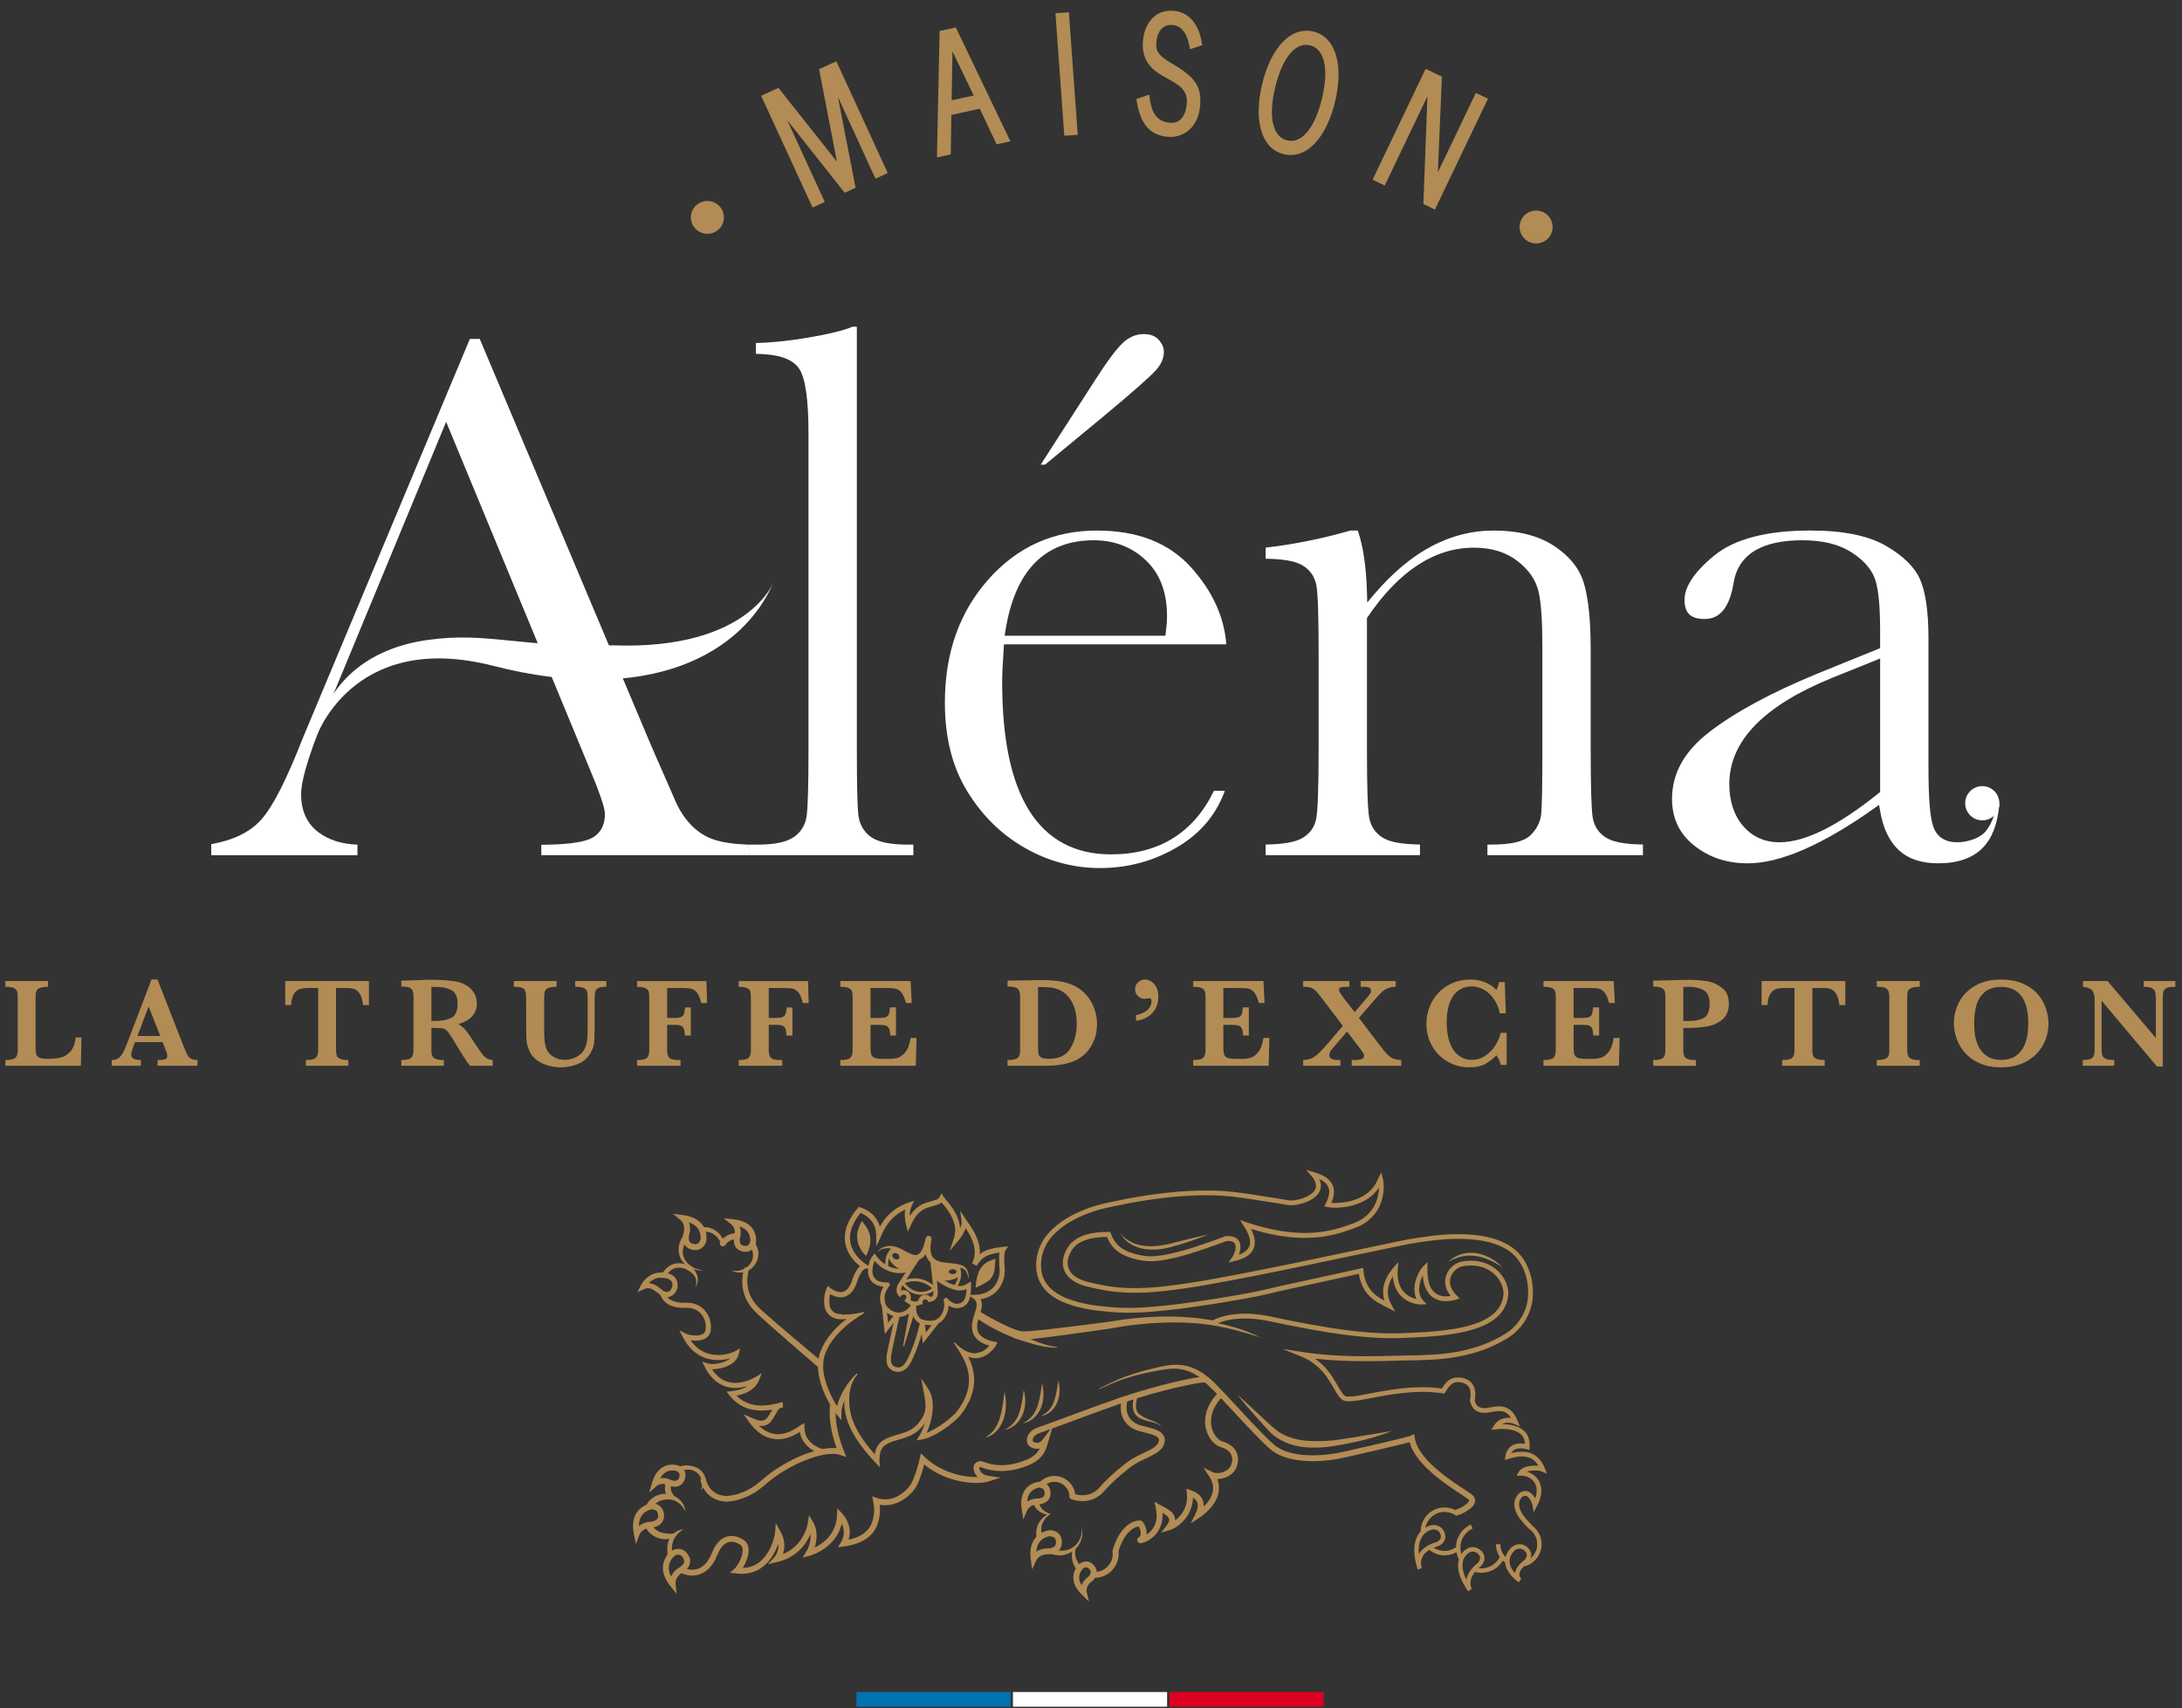 <?xml version="1.0" encoding="utf-8"?>
<!-- Generator: Adobe Illustrator 16.0.0, SVG Export Plug-In . SVG Version: 6.00 Build 0)  -->
<!DOCTYPE svg PUBLIC "-//W3C//DTD SVG 1.1//EN" "http://www.w3.org/Graphics/SVG/1.1/DTD/svg11.dtd">
<svg version="1.1" id="Calque_1" xmlns="http://www.w3.org/2000/svg" xmlns:xlink="http://www.w3.org/1999/xlink" x="0px" y="0px"
	 width="202px" height="158.146px" viewBox="0 0 202 158.146" enable-background="new 0 0 202 158.146" xml:space="preserve">
<rect x="0" y="0" width="202" height="158.146" fill="#333333" stroke="none"/>
<g>
	<path fill="#FFFFFF" d="M69.23,78.193l0.241,0.976h15.083v-0.976h-0.525c-1.571-0.004-2.692-0.208-3.411-0.713
		c-0.682-0.487-1.08-1.227-1.167-2.119c-0.087-0.854-0.127-2.832-0.128-5.988V30.245H78.93c-0.812,0.35-2.148,0.673-4.081,1.005
		c-1.844,0.314-3.461,0.479-4.873,0.501v1.003c0.928,0.021,1.733,0.108,2.373,0.299c0.717,0.216,1.27,0.551,1.608,1.042
		c0.33,0.487,0.535,1.213,0.68,2.215c0.141,1.002,0.209,2.278,0.209,3.84v29.224c-0.001,3.428-0.056,5.479-0.185,6.262
		c-0.129,0.807-0.565,1.47-1.252,1.909C72.69,78,71.614,78.19,70.14,78.193H69.23z"/>
	<path fill="#FFFFFF" d="M113.391,73.215h-1.011c-1.881,3.887-5.121,5.895-9.532,5.88c-3.324,0.011-5.905-1.369-7.579-4.066
		c-1.679-2.693-2.49-6.646-2.493-11.868c0-0.709,0.048-1.77,0.146-3.19l0.021-0.317h20.583c-0.194-2.529-1.256-4.889-3.241-7.104
		c-2.05-2.28-4.931-3.429-8.739-3.432c-4.035,0.004-7.35,1.497-10.043,4.521c-2.686,3.026-4.029,6.807-4.031,11.407
		c0,3.249,0.698,5.983,2.08,8.229c1.394,2.265,3.174,4.003,5.351,5.238c2.182,1.236,4.483,1.85,6.931,1.85
		c2.64,0,5.063-0.673,7.301-2.025C111.212,77.076,112.602,75.369,113.391,73.215 M93.069,58.461c0.428-2.761,1.311-4.87,2.686-6.3
		c1.375-1.432,3.239-2.146,5.501-2.144c1.879-0.003,3.508,0.615,4.811,1.843c1.32,1.239,1.972,2.994,1.97,5.173
		c0,0.451-0.038,0.961-0.112,1.523l-0.037,0.297H93.008L93.069,58.461z"/>
	<path fill="#FFFFFF" d="M96.341,43.019h0.405l5.404-4.467c2.771-2.302,4.427-3.771,4.902-4.327
		c0.479-0.558,0.694-1.098,0.694-1.652c0-0.387-0.146-0.746-0.487-1.123c-0.314-0.338-0.738-0.516-1.371-0.52
		c-0.707,0.002-1.326,0.253-1.914,0.793c-0.594,0.544-1.463,1.693-2.562,3.416L96.341,43.019z"/>
	<path fill="#FFFFFF" d="M140.468,51.93c1.046,0.802,1.718,1.758,1.966,2.845c0.24,1.052,0.351,2.728,0.353,5.073v9.523
		c0,3.303-0.036,5.274-0.109,5.99c-0.079,0.753-0.429,1.429-1.008,1.979c-0.675,0.621-1.864,0.844-3.628,0.852h-0.342v0.977h14.396
		v-0.984c-1.541-0.026-2.65-0.194-3.35-0.598c-0.719-0.414-1.173-1.086-1.303-1.919c-0.125-0.805-0.182-2.868-0.184-6.295v-9.234
		c0.002-2.724-0.218-4.787-0.634-6.161c-0.405-1.346-1.31-2.483-2.759-3.439c-1.432-0.939-3.288-1.422-5.596-1.422
		c-2.008,0-3.931,0.489-5.781,1.474c-1.85,0.985-3.629,2.484-5.34,4.502l-0.575,0.685l-0.025-0.896
		c-0.067-2.431-0.36-4.346-0.85-5.765h-0.677c-2.672,0.767-5.291,1.291-7.856,1.583v1.027c1.563,0.025,2.687,0.194,3.385,0.597
		c0.716,0.413,1.177,1.076,1.318,1.896c0.142,0.803,0.204,2.872,0.204,6.329v8.815c0,1.811-0.02,3.253-0.061,4.333
		c-0.039,1.086-0.094,1.795-0.183,2.192c-0.173,0.776-0.659,1.392-1.386,1.763c-0.698,0.354-1.784,0.509-3.279,0.535v0.983h14.29
		v-0.984c-1.565-0.026-2.685-0.194-3.386-0.598c-0.717-0.414-1.176-1.082-1.317-1.913c-0.142-0.811-0.202-2.873-0.204-6.301V57.218
		l0.061-0.087c1.438-2.12,2.974-3.725,4.623-4.803c1.646-1.079,3.395-1.626,5.222-1.625
		C138.047,50.702,139.402,51.105,140.468,51.93"/>
	<path fill="#FFFFFF" d="M184.865,74.44c-0.208,1.073-0.541,1.927-1.049,2.531c-0.549,0.661-1.748,1.011-2.629,1.005
		c-0.527,0-0.994-0.108-1.377-0.352c-0.384-0.239-0.662-0.609-0.826-1.063c-0.318-0.898-0.449-2.684-0.455-5.492V59.127
		c0.002-2.502-0.272-4.344-0.781-5.492c-0.5-1.134-1.551-2.184-3.195-3.124c-1.604-0.917-3.918-1.398-6.939-1.396
		c-4.07-0.002-7.023,0.784-8.875,2.286c-1.92,1.549-2.803,2.957-2.795,4.154c0.002,0.643,0.164,1.055,0.443,1.321
		c0.278,0.268,0.73,0.429,1.413,0.431c0.734-0.007,1.271-0.259,1.722-0.798c0.449-0.541,0.787-1.403,0.973-2.597v-0.001l0.002-0.003
		c0.214-1.284,0.893-2.298,1.979-2.942c1.086-0.646,2.555-0.948,4.398-0.949c1.854,0,3.382,0.369,4.564,1.138
		c1.152,0.749,1.91,1.627,2.205,2.645c0.279,0.979,0.408,2.474,0.41,4.532v1.673l-5.814,2.359c-4.246,1.748-7.567,3.543-9.951,5.368
		c-2.364,1.813-3.495,3.861-3.499,6.223c0.006,1.813,0.669,3.212,2.04,4.314c1.385,1.104,3.02,1.655,4.956,1.656
		c1.501,0.001,3.235-0.417,5.192-1.271c1.961-0.854,4.142-2.128,6.537-3.826l0.444-0.314l0.091,0.536
		c0.28,1.66,0.87,2.865,1.745,3.667c0.874,0.797,2.063,1.207,3.636,1.208c1.848-0.001,3.198-0.492,4.125-1.438
		c0.871-0.887,1.387-2.235,1.537-4.048h-0.227V74.44z M174.055,73.325l-0.128,0.103c-1.87,1.503-3.565,2.635-5.091,3.396
		c-1.525,0.76-2.887,1.153-4.096,1.153c-1.36,0.006-2.52-0.508-3.37-1.509c-0.858-0.994-1.278-2.312-1.278-3.885
		c-0.002-2.008,0.827-3.854,2.434-5.489c1.604-1.635,3.978-3.076,7.117-4.353l3.942-1.587l0.47-0.189V73.325z"/>
	<path fill="#FFFFFF" d="M181.927,74.366c0-0.877,0.71-1.586,1.585-1.586c0.873,0,1.582,0.709,1.582,1.586
		c0,0.872-0.709,1.583-1.582,1.583C182.637,75.949,181.927,75.238,181.927,74.366"/>
	<path fill="#FFFFFF" d="M50.608,61.545l3.743,9.055l-0.001-0.002c0.542,1.284,0.95,2.313,1.224,3.094
		c0.273,0.788,0.419,1.293,0.425,1.652c0.017,1.095-0.487,1.958-1.421,2.337c-0.861,0.354-2.338,0.51-4.466,0.528v0.959h19.401
		l-0.283-0.974c-2.68-0.101-3.786-0.606-4.636-1.268c-0.878-0.684-1.571-1.621-2.078-2.789l-2.191-5.008L44.412,31.375h-0.914
		c0,0-15.368,36.714-15.509,37.061c-1.466,3.747-2.706,6.203-3.798,7.435c-1.049,1.18-2.618,1.923-4.637,2.281v1.019H33.09v-0.975
		c-1.431-0.052-2.654-0.421-3.621-1.156c-1.066-0.802-1.601-2.021-1.595-3.525c0.01-1.466,0.939-4.313,2.775-8.729L41.302,39.05
		L50.608,61.545z"/>
	<path fill="#FFFFFF" d="M29.174,68.484c0,0,3.283-10.22,16.473-6.844c14.357,3.672,23.151-1.003,26.043-7.903
		c0,0-2.225,6.456-14.914,6.009c-8.681,0.224-11.63-1.279-17.195-0.499C34.016,60.026,30.176,63.252,29.174,68.484"/>
	<path fill="#B28C54" d="M63.958,20.127c-0.001-0.839,0.683-1.52,1.528-1.521c0.844-0.001,1.53,0.678,1.531,1.518
		c0.002,0.838-0.683,1.52-1.527,1.52C64.645,21.646,63.958,20.966,63.958,20.127"/>
	<path fill="#B28C54" d="M140.68,21.018c-0.003-0.841,0.682-1.521,1.526-1.522c0.847-0.001,1.53,0.678,1.53,1.519
		c0.002,0.839-0.68,1.52-1.527,1.521C141.365,22.536,140.68,21.856,140.68,21.018"/>
	<path fill="#B28C54" d="M79.819,113.066c0.234,0.389,1.345,1.301,0.357,3.208c-0.561-0.505-1.039-1.414-0.731-2.453
		C79.512,113.583,79.767,112.981,79.819,113.066"/>
	<path fill="#B28C54" d="M92.136,116.518c-0.222,0.223-1.696,0.117-1.816,2.688c0.272-0.088,0.625-0.271,0.988-0.49
		c0.354-0.219,0.691-0.518,0.784-1.313C92.092,117.199,92.17,116.484,92.136,116.518"/>
	<path fill="#B28C54" d="M88.775,117.255l-2.332-0.374l0.101,1.414c0,0,0.898,0.645,2.223-0.084
		C88.768,118.211,88.846,117.462,88.775,117.255 M88.197,117.958c-0.197,0-0.358-0.101-0.358-0.225c0-0.125,0.161-0.226,0.358-0.226
		c0.198,0,0.358,0.101,0.358,0.226C88.555,117.857,88.395,117.958,88.197,117.958"/>
	<path fill="#B28C54" d="M82.748,115.587c-0.158,0.149-0.494,0.886-0.494,0.886c0.698,1.294,1.876,1.182,1.876,1.182l0.748-1.202
		L82.748,115.587z M83.245,116.48c-0.076,0.135-0.277,0.161-0.448,0.061c-0.171-0.099-0.248-0.283-0.171-0.418
		c0.077-0.132,0.276-0.159,0.447-0.062C83.245,116.161,83.321,116.348,83.245,116.48"/>
	<path fill="#B28C54" d="M96.364,131.111c1.051-0.559,1.35-1.301,1.603-3.323C98.413,129.472,97.605,130.897,96.364,131.111"/>
	<path fill="#B28C54" d="M94.679,131.776c1.169-0.625,1.502-1.452,1.784-3.704C96.959,129.947,96.059,131.534,94.679,131.776"/>
	<path fill="#B28C54" d="M92.992,132.377c1.169-0.624,1.502-1.451,1.784-3.701C95.272,130.549,94.372,132.134,92.992,132.377"/>
	<path fill="#B28C54" d="M91.185,133.101c1.173-0.719,1.512-1.67,1.809-4.262C93.479,130.999,92.568,132.823,91.185,133.101"/>
	<path fill="#B28C54" d="M81.198,115.927c0.291-0.443,0.895-0.644,1.437-0.562c0.557,0.08,1.021,0.396,1.464,0.621
		c0.221,0.107,0.447,0.2,0.635,0.206c0.187,0.009,0.334-0.074,0.466-0.242c0.266-0.332,0.393-0.848,0.503-1.326
		c0.032-0.146,0.178-0.235,0.322-0.202c0.143,0.031,0.234,0.172,0.207,0.314c-0.097,0.494-0.154,1.014,0.006,1.429
		c0.145,0.427,0.576,0.623,1.065,0.695c0.522,0.086,1.047,0.081,1.604,0.229c0.272,0.082,0.553,0.276,0.656,0.552
		c0.116,0.264,0.124,0.541,0.114,0.808c-0.048-0.263-0.111-0.524-0.243-0.739c-0.129-0.217-0.352-0.316-0.593-0.354
		c-0.488-0.084-1.042-0.034-1.578-0.07c-0.286-0.018-0.585-0.07-0.861-0.226c-0.277-0.148-0.505-0.412-0.625-0.701
		c-0.237-0.589-0.175-1.184-0.077-1.726l0.529,0.111c-0.143,0.515-0.262,1.045-0.652,1.525c-0.183,0.235-0.536,0.433-0.872,0.395
		c-0.333-0.023-0.583-0.181-0.811-0.317c-0.447-0.288-0.839-0.603-1.312-0.721C82.124,115.478,81.583,115.571,81.198,115.927"/>
	<path fill="#B28C54" d="M83.543,118.743l0.066,0.118l0.072-0.036c0.149-0.067,0.516-0.209,0.983-0.207
		c0.492,0,1.095,0.15,1.702,0.713l0.093-0.101l-0.131-0.038c0.004,0.021-0.112,0.152-0.305,0.241
		c-0.191,0.097-0.457,0.17-0.748,0.17c-0.507-0.004-1.101-0.214-1.623-0.94L83.543,118.743l0.066,0.118L83.543,118.743l-0.111,0.079
		c0.562,0.79,1.259,1.055,1.844,1.053c0.338,0,0.64-0.084,0.867-0.195c0.228-0.117,0.389-0.236,0.448-0.411l0.022-0.081
		l-0.061-0.057c-0.655-0.609-1.338-0.787-1.887-0.784c-0.696,0-1.178,0.271-1.19,0.278l-0.132,0.074l0.089,0.123L83.543,118.743z"/>
	<path fill="#B28C54" d="M86.301,118.269c1.212,0.93,2.018,1.199,2.586,1.202c0.514,0.005,0.822-0.249,0.913-0.306l-0.105-0.174
		l-0.205,0.002v0.09c0.002,0.666-0.098,1.064-0.235,1.278c-0.139,0.213-0.306,0.291-0.576,0.335l-0.098,0.007
		c-0.388,0.012-0.786-0.376-0.848-0.452l-0.115-0.129l-0.156,0.1l-0.125,0.078l0.035,0.141c0.028,0.118,0.043,0.236,0.043,0.359
		c0,0.373-0.133,0.767-0.4,1.096c-0.2,0.238-0.466,0.381-0.906,0.385c-0.191,0-0.414-0.029-0.671-0.098
		c-0.287-0.076-0.442-0.289-0.541-0.563c-0.094-0.265-0.11-0.559-0.11-0.688v-0.021l0.012-0.169l-0.193-0.05l-0.138-0.034
		l-0.081,0.116c-0.391,0.563-0.806,0.738-1.188,0.74c-0.607,0.013-1.178-0.517-1.24-0.864l-0.002-0.01l-0.003-0.011
		c-0.051-0.156-0.071-0.304-0.071-0.442c-0.001-0.434,0.207-0.811,0.44-1.131l0.079-0.107l-0.076-0.129l-0.062-0.105l-0.123,0.006
		l-0.132,0.004c-0.669-0.006-0.94-0.244-1.09-0.473c-0.074-0.112-0.11-0.23-0.13-0.317l-0.017-0.104l-0.002-0.029v-0.007
		l-0.001-0.01l-0.003-0.104c-0.002-0.238,0.048-0.813,0.347-1.16l-0.156-0.132l-0.169,0.112c0.015,0.014,0.891,1.357,2.48,1.368
		c0.341,0,0.71-0.063,1.102-0.22l-0.148-0.379c-0.347,0.135-0.664,0.188-0.953,0.188c-0.667,0-1.201-0.293-1.573-0.592
		c-0.186-0.151-0.33-0.303-0.425-0.415l-0.109-0.134l-0.033-0.046l-0.151-0.229l-0.175,0.209c-0.41,0.494-0.439,1.146-0.444,1.425
		l0.006,0.138l0.202-0.017h-0.203c0.001,0.021,0,0.337,0.212,0.675c0.21,0.339,0.66,0.662,1.435,0.657l0.151-0.003l-0.01-0.204
		l-0.176,0.104l0.006,0.013l0.177-0.104l-0.166-0.119c-0.252,0.347-0.517,0.804-0.517,1.371c0,0.18,0.026,0.372,0.089,0.567
		l0.193-0.062l-0.199,0.044c0.143,0.587,0.819,1.172,1.64,1.186c0.521,0.003,1.083-0.268,1.526-0.917l-0.168-0.115l-0.051,0.198
		l0.028,0.007l0.05-0.197l-0.203-0.015l-0.001,0.047c0.001,0.156,0.013,0.488,0.133,0.827c0.115,0.337,0.363,0.698,0.821,0.817
		c0.283,0.074,0.542,0.111,0.774,0.111c0.535,0.002,0.955-0.2,1.223-0.534c0.324-0.399,0.491-0.883,0.492-1.354
		c0-0.154-0.018-0.307-0.054-0.457l-0.198,0.05l0.109,0.173l0.009-0.005l-0.11-0.173l-0.153,0.137
		c0.099,0.103,0.527,0.58,1.153,0.588l0.155-0.01c0.331-0.044,0.658-0.19,0.864-0.521c0.205-0.327,0.297-0.797,0.299-1.499v-0.094
		l-0.004-0.356l-0.304,0.185c-0.153,0.091-0.306,0.238-0.704,0.244c-0.429,0.002-1.162-0.212-2.337-1.116L86.301,118.269z"/>
	<path fill="#B28C54" d="M65.305,136.863c0.047,0.133,0.085,0.228,0.124,0.347c0.042,0.111,0.091,0.221,0.149,0.324
		c0.114,0.203,0.262,0.388,0.437,0.532c0.353,0.301,0.824,0.425,1.309,0.433l-0.024,0.002c0.928-0.076,1.821-0.429,2.586-0.969
		c0.379-0.264,0.734-0.601,1.12-0.911c0.402-0.308,0.806-0.602,1.232-0.858c0.847-0.524,1.746-0.966,2.695-1.285
		c0.472-0.163,0.958-0.297,1.464-0.37c0.506-0.065,1.035-0.121,1.6,0.101h0.002l-0.367,0.352c-0.553-1.406-0.931-2.913-0.803-4.473
		l0.542,0.054c-0.119,1.414,0.235,2.874,0.765,4.213l0.208,0.525l-0.576-0.176c-0.351-0.145-0.838-0.127-1.292-0.061
		c-0.461,0.063-0.921,0.188-1.372,0.345c-0.904,0.303-1.773,0.726-2.59,1.229c-0.41,0.245-0.798,0.527-1.172,0.813
		c-0.376,0.301-0.732,0.639-1.157,0.936c-0.829,0.584-1.818,0.977-2.844,1.055l-0.014,0.002h-0.011
		c-0.563-0.011-1.168-0.164-1.628-0.558c-0.23-0.188-0.417-0.427-0.559-0.68c-0.07-0.127-0.129-0.259-0.18-0.396
		c-0.052-0.13-0.089-0.283-0.102-0.409L65.305,136.863z"/>
	<path fill="#B28C54" d="M69.316,117.604c0,0-0.057,0.175-0.101,0.468c-0.041,0.297-0.074,0.736,0.039,1.237
		c0.105,0.503,0.369,1.058,0.802,1.543c0.424,0.467,1.029,0.945,1.564,1.429c2.217,1.916,4.479,3.781,4.479,3.781
		c0.131,0.107,0.148,0.302,0.041,0.433c-0.107,0.132-0.301,0.148-0.431,0.041l-0.003-0.001c0,0-2.238-1.904-4.436-3.854
		c-0.547-0.509-1.098-0.945-1.592-1.503c-0.479-0.548-0.776-1.192-0.887-1.77c-0.122-0.577-0.079-1.072-0.027-1.406
		c0.057-0.34,0.118-0.516,0.118-0.516l0.009-0.023c0.041-0.119,0.168-0.18,0.285-0.14C69.292,117.364,69.354,117.49,69.316,117.604"
		/>
	<path fill="#B28C54" d="M61.581,118.208l0.15-0.211c0.191-0.259,0.527-0.642,1.107-0.64c0.219,0,0.483,0.056,0.802,0.202
		l0.271-0.099l-0.098-0.272c-0.361-0.17-0.686-0.24-0.975-0.24c-0.516-0.002-0.898,0.232-1.146,0.473
		c-0.126,0.119-0.22,0.242-0.292,0.339l-0.125,0.179l0.017,0.289L61.581,118.208z"/>
	<path fill="#B28C54" d="M76.194,134.165l-0.066-0.018c-0.162-0.047-0.586-0.198-0.957-0.512c-0.37-0.313-0.688-0.766-0.699-1.483
		l-0.006-0.416l-0.355,0.215c-0.131,0.081-0.378,0.275-0.751,0.469c-0.369,0.19-0.839,0.359-1.345,0.359
		c-0.698-0.005-1.487-0.303-2.288-1.41l-0.194,0.139l-0.096,0.22c0.246,0.107,0.625,0.282,1.043,0.284
		c0.312,0.007,0.663-0.117,0.909-0.44c0.279-0.36,0.427-0.707,0.574-0.935c0.157-0.229,0.246-0.314,0.511-0.337l-0.012-0.237
		l-0.022-0.236c-0.187,0.019-0.435,0.093-0.773,0.162c-0.333,0.07-0.738,0.135-1.169,0.135c-0.859-0.004-1.809-0.243-2.6-1.229
		l-0.186,0.146l0.024,0.237c0.179-0.018,0.672-0.074,1.191-0.279c0.517-0.203,1.082-0.563,1.339-1.216l0.258-0.653l-0.602,0.362
		c-0.197,0.121-0.98,0.537-1.844,0.535c-0.815-0.01-1.7-0.329-2.401-1.667l-0.212,0.11l-0.071,0.226
		c0.152,0.049,0.333,0.065,0.54,0.067c0.426-0.002,0.953-0.087,1.425-0.296c0.467-0.211,0.901-0.56,1.029-1.102l0.124-0.529
		l-0.472,0.268c-0.082,0.048-0.769,0.347-1.575,0.341c-0.93-0.007-2.021-0.342-2.814-1.843l-0.212,0.108l-0.106,0.214
		c0.102,0.051,0.241,0.089,0.43,0.129c0.188,0.038,0.415,0.066,0.649,0.066c0.28-0.002,0.575-0.04,0.837-0.175
		c0.262-0.13,0.483-0.388,0.537-0.741c0.019-0.117,0.028-0.234,0.028-0.354c0-0.522-0.175-1.077-0.548-1.512
		s-0.952-0.735-1.698-0.733l-0.214,0.01l0.018,0.236v-0.238c-0.448,0.002-0.859-0.063-1.167-0.211
		c-0.311-0.146-0.523-0.358-0.632-0.709l-0.026-0.083l-0.072-0.05c-0.079-0.048-0.285-0.242-0.537-0.419
		c-0.257-0.176-0.583-0.352-0.971-0.352c-0.177-0.002-0.363,0.037-0.547,0.127l0.104,0.214l0.215,0.104l0.019-0.033
		c0.048-0.088,0.194-0.324,0.431-0.53c0.238-0.207,0.55-0.379,0.963-0.379l0.242,0.021l0.018,0.001h0.019
		c0.026-0.001,0.265,0.006,0.464,0.097c0.199,0.103,0.349,0.218,0.355,0.561l-0.011,0.161l0,0l-0.169,0.323
		c-0.098,0.098-0.213,0.16-0.352,0.16l-0.265-0.07c-0.117-0.056-0.261-0.009-0.32,0.108c-0.059,0.12-0.011,0.263,0.106,0.32
		c0.161,0.08,0.324,0.12,0.479,0.12c0.291,0,0.532-0.139,0.696-0.311c0.166-0.175,0.267-0.38,0.298-0.585v-0.004l0.017-0.226
		c0.008-0.535-0.331-0.868-0.638-0.996c-0.308-0.136-0.598-0.138-0.659-0.139v0.239l0.037-0.236
		c-0.108-0.017-0.214-0.023-0.315-0.023c-0.634-0.002-1.103,0.31-1.396,0.605c-0.297,0.303-0.438,0.59-0.447,0.605l-0.298,0.616
		l0.617-0.299c0.12-0.057,0.231-0.078,0.34-0.081c0.237,0,0.482,0.115,0.699,0.27c0.222,0.153,0.393,0.324,0.551,0.428l0.128-0.2
		l-0.228,0.07c0.145,0.482,0.48,0.817,0.885,1.003c0.405,0.191,0.879,0.256,1.37,0.256h0.007h0.009l0.18-0.008
		c0.621,0.002,1.045,0.234,1.336,0.567c0.289,0.335,0.433,0.782,0.433,1.199l-0.022,0.277c-0.039,0.211-0.131,0.313-0.287,0.397
		c-0.157,0.083-0.383,0.121-0.617,0.121c-0.195,0-0.395-0.026-0.555-0.06c-0.158-0.032-0.289-0.076-0.312-0.089l-0.661-0.329
		l0.343,0.653c0.858,1.657,2.186,2.108,3.237,2.101c0.926-0.004,1.635-0.309,1.808-0.402l-0.118-0.208l-0.231-0.054
		c-0.077,0.334-0.364,0.595-0.76,0.771c-0.392,0.179-0.871,0.258-1.23,0.258c-0.172,0-0.318-0.02-0.397-0.046l-0.547-0.17
		l0.264,0.508c0.752,1.474,1.87,1.935,2.826,1.925c1.012-0.004,1.85-0.461,2.09-0.604l-0.123-0.203l-0.222-0.088
		c-0.184,0.473-0.615,0.769-1.071,0.945c-0.451,0.181-0.902,0.233-1.063,0.248l-0.436,0.045l0.274,0.342
		c0.887,1.117,2.023,1.415,2.972,1.411c0.479,0,0.917-0.071,1.268-0.146c0.347-0.072,0.626-0.148,0.718-0.156l-0.033-0.475
		c-0.434,0.014-0.718,0.276-0.887,0.555c-0.179,0.282-0.313,0.599-0.55,0.9c-0.162,0.201-0.325,0.252-0.533,0.258
		c-0.278,0.002-0.61-0.137-0.852-0.246l-0.799-0.351l0.51,0.709c0.855,1.203,1.825,1.61,2.674,1.606c0.611,0,1.151-0.2,1.562-0.409
		c0.407-0.211,0.709-0.442,0.779-0.484l-0.123-0.205l-0.237,0.004c0.01,0.993,0.548,1.634,1.063,1.991
		c0.515,0.36,1.012,0.475,1.029,0.479c0.127,0.03,0.255-0.049,0.285-0.181C76.402,134.323,76.321,134.195,76.194,134.165"/>
	<path fill="#B28C54" d="M103.529,143.69c0.47-1.701,1.419-2.385,1.949-2.366l0.053,0.002l0.023-0.271l-0.205,0.18
		c0.123,0.131,0.264,0.46,0.258,0.709c-0.002,0.167-0.047,0.279-0.131,0.351l0.176,0.207l-0.113-0.246l-0.126,0.069l-0.067,0.061
		c-0.025,0.03-0.07,0.08-0.074,0.193l0.074,0.189c0.135,0.118,0.189,0.085,0.235,0.097c0.146-0.004,0.289-0.05,0.496-0.139
		c0.592-0.259,1.546-0.989,1.544-2.423c0-0.244-0.025-0.506-0.085-0.784l-0.267,0.056l-0.141,0.234
		c0.221,0.128,0.518,0.252,0.751,0.413c0.241,0.163,0.365,0.325,0.361,0.495c0,0.107-0.048,0.272-0.226,0.501l-0.529,0.675
		l0.822-0.244c0.364-0.113,0.873-0.414,1.318-0.921c0.443-0.504,0.813-1.224,0.813-2.134c0-0.127-0.008-0.257-0.022-0.393
		l-0.271,0.029l-0.094,0.257c0.152,0.054,0.375,0.142,0.545,0.281c0.17,0.146,0.287,0.314,0.291,0.613
		c0,0.186-0.055,0.434-0.209,0.751l-0.439,0.906l0.837-0.56c0.215-0.146,0.646-0.463,1.03-0.922c0.386-0.456,0.74-1.065,0.74-1.793
		c0.002-0.434-0.132-0.898-0.438-1.361l-0.229,0.15l-0.117,0.245c0.191,0.092,0.41,0.13,0.64,0.132
		c0.646-0.007,1.437-0.316,1.755-1.053c0.098-0.238,0.156-0.499,0.158-0.765c0-0.343-0.104-0.699-0.354-1
		c-0.248-0.299-0.628-0.535-1.15-0.678l-0.072,0.263l0.098-0.253c-0.479-0.175-1.033-0.897-1.027-1.837
		c0.002-0.694,0.283-1.516,1.106-2.349l-0.002-0.384l-0.384,0.002c-0.909,0.912-1.268,1.882-1.266,2.729
		c0.006,1.143,0.627,2.052,1.379,2.347l0.011,0.004l0.015,0.004c0.441,0.12,0.713,0.303,0.874,0.498
		c0.162,0.197,0.228,0.415,0.229,0.652c0,0.184-0.045,0.376-0.117,0.556c-0.176,0.45-0.77,0.719-1.251,0.715
		c-0.165,0.002-0.31-0.027-0.401-0.073l-0.894-0.433l0.547,0.824c0.254,0.387,0.347,0.737,0.349,1.063
		c0,0.539-0.271,1.038-0.609,1.441c-0.338,0.401-0.734,0.697-0.92,0.819l0.151,0.226l0.244,0.119c0.183-0.373,0.263-0.7,0.265-0.989
		c0.002-0.472-0.229-0.82-0.486-1.03c-0.262-0.216-0.545-0.319-0.711-0.377l-0.409-0.148l0.048,0.435
		c0.012,0.114,0.018,0.226,0.018,0.333c0,0.762-0.299,1.347-0.674,1.774c-0.371,0.427-0.832,0.689-1.068,0.755l0.078,0.262
		l0.218,0.168c0.222-0.289,0.34-0.566,0.34-0.836c-0.004-0.451-0.312-0.75-0.597-0.945c-0.295-0.199-0.621-0.335-0.782-0.433
		l-0.534-0.313l0.129,0.605c0.051,0.245,0.073,0.47,0.073,0.672c-0.002,0.783-0.329,1.269-0.693,1.588
		c-0.18,0.156-0.372,0.268-0.526,0.338l-0.198,0.071l-0.062,0.015l-0.018,0.002l0.002,0.008v-0.008h-0.002l0.002,0.008v-0.008v0.194
		l0.066-0.181l-0.066-0.015v0.194l0.066-0.181l-0.09,0.239l0.188-0.173l-0.099-0.066l-0.09,0.239l0.188-0.173l-0.194,0.181h0.266
		l-0.07-0.181l-0.195,0.181h0.266h-0.252l0.191,0.162l0.061-0.162h-0.252l0.191,0.162l-0.099-0.082l0.067,0.111l0.03-0.029
		l-0.099-0.082l0.068,0.111l0.039-0.021l0.034-0.015l0.028-0.025c0.242-0.204,0.324-0.499,0.322-0.767
		c-0.004-0.414-0.168-0.811-0.394-1.071l-0.071-0.082l-0.11-0.008l-0.097-0.004c-0.936,0.018-1.957,0.941-2.474,2.765
		c-0.041,0.146,0.044,0.294,0.187,0.335C103.339,143.918,103.488,143.833,103.529,143.69"/>
	<path fill="#B28C54" d="M103.879,129.45c-0.006,0.02-0.129,0.369-0.129,0.85c-0.01,0.634,0.243,1.545,1.283,2.031
		c0.436,0.206,1.037,0.293,1.521,0.447c0.24,0.073,0.447,0.162,0.568,0.257c0.125,0.101,0.163,0.166,0.165,0.283
		c0.002,0.083-0.028,0.209-0.123,0.382l0.239,0.132l-0.219-0.164c-0.228,0.315-0.643,0.537-1.174,0.783
		c-0.531,0.249-1.162,0.525-1.773,1.004c-1.262,0.989-1.9,1.636-2.486,2.292c-0.352,0.391-0.859,0.68-1.533,0.683
		c-0.257,0-0.542-0.045-0.852-0.146c-0.144-0.047-0.297,0.03-0.345,0.174c-0.045,0.146,0.031,0.299,0.174,0.344
		c0.361,0.117,0.704,0.172,1.022,0.172c0.838,0.002,1.505-0.374,1.939-0.861c0.573-0.641,1.172-1.251,2.417-2.226
		c0.547-0.431,1.128-0.687,1.668-0.938c0.535-0.254,1.041-0.497,1.381-0.953l0.01-0.016l0.01-0.018
		c0.123-0.225,0.188-0.436,0.188-0.643c0.004-0.306-0.166-0.563-0.379-0.717c-0.319-0.24-0.737-0.352-1.146-0.459
		c-0.408-0.102-0.813-0.191-1.043-0.305c-0.816-0.396-0.964-1.016-0.973-1.539c0-0.191,0.025-0.363,0.051-0.487l0.034-0.14
		l0.015-0.042c0.049-0.145-0.027-0.299-0.168-0.349C104.08,129.231,103.927,129.308,103.879,129.45"/>
	<path fill="#B28C54" d="M101.749,128.558c0,0,0.164-0.079,0.446-0.22c0.281-0.143,0.684-0.353,1.182-0.567
		c0.994-0.44,2.387-0.876,3.803-1.185c0.352-0.071,0.721-0.156,1.07-0.201c0.359-0.046,0.736-0.05,1.083-0.012
		c0.703,0.08,1.338,0.327,1.815,0.628c0.485,0.294,0.834,0.614,1.068,0.83c0.227,0.215,0.354,0.339,0.354,0.339l0.017,0.011
		c0.108,0.104,0.113,0.276,0.011,0.387c-0.104,0.109-0.275,0.115-0.386,0.012l-0.008-0.008c0,0-0.128-0.132-0.354-0.362
		c-0.215-0.223-0.521-0.525-0.951-0.813c-0.424-0.291-0.979-0.535-1.615-0.637c-0.639-0.118-1.327-0.012-2.045,0.115
		c-1.416,0.246-2.811,0.617-3.814,1.014c-0.503,0.19-0.91,0.383-1.197,0.514c-0.291,0.129-0.457,0.2-0.457,0.2l-0.031-0.015
		L101.749,128.558z"/>
	<path fill="#B28C54" d="M94.084,123.374c0,0,0.231,0.104,0.581,0.262c0.342,0.16,0.793,0.368,1.255,0.553
		c0.462,0.184,0.937,0.333,1.301,0.41c0.365,0.078,0.613,0.095,0.613,0.095l0.032,0.033l-0.032,0.032c0,0-0.255,0.016-0.636-0.021
		c-0.378-0.036-0.881-0.128-1.374-0.258c-0.491-0.131-0.975-0.29-1.333-0.405c-0.354-0.112-0.592-0.188-0.592-0.188l-0.01-0.004
		c-0.144-0.042-0.224-0.195-0.178-0.341c0.044-0.144,0.197-0.224,0.342-0.179L94.084,123.374z"/>
	<path fill="#B28C54" d="M81.647,121.025l0.269,2.469l1.229-1.548l-0.033-0.288l-0.287,0.034l-0.611,0.769l-0.162-1.48
		c-0.011-0.111-0.112-0.193-0.225-0.181C81.716,120.81,81.635,120.911,81.647,121.025"/>
	<path fill="#B28C54" d="M85.185,122.405l0.248,1.97l1.483-1.896l-0.035-0.284l-0.286,0.034l-0.88,1.126l-0.126-0.999
		c-0.014-0.11-0.116-0.189-0.229-0.175C85.25,122.193,85.17,122.296,85.185,122.405"/>
	<path fill="#B28C54" d="M82.872,121.808c0,0-0.196,0.852-0.393,1.748c-0.099,0.448-0.198,0.906-0.272,1.276
		c-0.076,0.377-0.126,0.64-0.132,0.77l-0.005,0.235c0,0.176,0.013,0.381,0.103,0.584c0.089,0.202,0.267,0.39,0.54,0.499
		c0.134,0.057,0.279,0.087,0.431,0.087c0.44,0.002,0.881-0.29,1.2-0.925c0.504-0.994,1.029-2.52,1.238-3.659
		c0.021-0.11-0.053-0.217-0.164-0.236c-0.11-0.021-0.217,0.053-0.238,0.163c-0.198,1.085-0.719,2.604-1.202,3.549
		c-0.289,0.558-0.582,0.7-0.834,0.702l-0.277-0.057c-0.187-0.079-0.267-0.177-0.321-0.292c-0.053-0.114-0.068-0.264-0.067-0.415
		l0.005-0.226c-0.001-0.042,0.049-0.338,0.124-0.697c0.222-1.102,0.662-3.014,0.663-3.016c0.025-0.11-0.042-0.222-0.154-0.245
		C83.007,121.627,82.897,121.698,82.872,121.808"/>
	<path fill="#B28C54" d="M84.8,121.067l-1.096,3.534l-0.062,0.032l-0.034-0.058l0.663-3.639c0.027-0.15,0.168-0.246,0.316-0.221
		c0.15,0.025,0.248,0.168,0.22,0.318L84.8,121.067z"/>
	<path fill="#B28C54" d="M63.785,117.137c0,0,0.544,0.33,0.75,0.912c0.103,0.287,0.077,0.595,0.005,0.788
		c-0.064,0.203-0.148,0.313-0.142,0.315l-0.023-0.012c-0.006-0.002,0.052-0.127,0.072-0.324c0.026-0.195-0.011-0.457-0.14-0.665
		c-0.261-0.427-0.761-0.602-0.741-0.591L63.785,117.137z"/>
	<path fill="#B28C54" d="M114.544,129.115c0,0,0.765,0.66,1.858,1.702c0.277,0.256,0.576,0.534,0.894,0.829
		c0.325,0.277,0.647,0.623,0.997,0.86c0.729,0.508,1.661,0.787,2.622,0.877c0.965,0.06,1.952,0.058,2.886-0.084
		c0.932-0.129,1.799-0.271,2.541-0.403c0.744-0.122,1.365-0.226,1.799-0.295c0.435-0.076,0.687-0.115,0.687-0.115
		s-0.234,0.102-0.653,0.252c-0.422,0.131-1.02,0.354-1.757,0.533c-0.733,0.186-1.599,0.375-2.53,0.532
		c-0.937,0.174-1.979,0.274-3.021,0.184c-1.04-0.083-2.094-0.43-2.887-1.049c-0.42-0.31-0.696-0.667-0.992-0.983
		c-0.288-0.326-0.559-0.636-0.812-0.917C115.169,129.909,114.544,129.115,114.544,129.115"/>
	<path fill="#B28C54" d="M108.666,122.155c0,0,0.518-0.034,1.293,0.002c0.777,0.03,1.811,0.15,2.828,0.35
		c1.016,0.213,2.014,0.509,2.736,0.798c0.363,0.134,0.654,0.278,0.857,0.378c0.204,0.099,0.32,0.153,0.32,0.153
		s-1.953-0.677-3.971-1.061C110.723,122.358,108.666,122.155,108.666,122.155"/>
	<path fill="#B28C54" d="M88.557,117.269l0.021,0.04c0.042,0.089,0.133,0.313,0.133,0.626c0,0.319-0.095,0.736-0.455,1.205
		l0.217,0.167c0.393-0.516,0.51-0.996,0.508-1.372c0-0.485-0.184-0.794-0.192-0.809L88.557,117.269z"/>
	<path fill="#B28C54" d="M82.704,115.453c-0.024,0.008-0.752,0.397-0.75,1.544c0,0.129,0.008,0.266,0.029,0.415l0.153,0.116
		l0.117-0.154c-0.019-0.135-0.028-0.261-0.028-0.377c0.001-0.515,0.16-0.836,0.311-1.035l0.207-0.207l0.063-0.046l0.02-0.012
		l0.061-0.183L82.704,115.453z"/>
	<path fill="#B28C54" d="M84.801,116.316l-1.636,2.536c-0.007,0.015-0.166,0.259-0.169,0.588c-0.002,0.146,0.037,0.317,0.151,0.469
		l0.147,0.192l0.166-0.177l0.191-0.085c0.143,0.002,0.26,0.114,0.26,0.262l-0.059,0.159l-0.132,0.165l0.17,0.127
		c0.14,0.106,0.241,0.175,0.242,0.177l0.116-0.17l-0.125,0.162c0.018,0.014,0.232,0.181,0.566,0.183l0.25-0.034
		c0.079-0.022,0.195-0.058,0.325-0.096l0.161-0.049l-0.021-0.21l-0.204,0.021h0.205c0.001-0.144,0.117-0.261,0.261-0.261l0.228,0.14
		l0.078,0.146l0.161-0.048c0.13-0.04,0.215-0.064,0.215-0.064l0.002-0.002h0.004c0.021-0.008,0.134-0.048,0.248-0.17
		c0.117-0.12,0.223-0.328,0.221-0.613v-0.021v-0.006c-0.013-0.528-0.297-2.976-0.297-2.98l-0.406,0.046
		c0,0.002,0.071,0.614,0.143,1.291c0.072,0.675,0.146,1.424,0.151,1.652l0.204-0.003h-0.204v0.021
		c-0.001,0.193-0.061,0.28-0.109,0.333l-0.067,0.057l-0.017,0.007l0.014,0.033l-0.01-0.033h-0.003l0.014,0.033l-0.01-0.033
		l0.065,0.192l-0.061-0.194c0,0-0.086,0.026-0.215,0.063l0.059,0.194l0.18-0.096c-0.112-0.208-0.333-0.354-0.587-0.354
		c-0.371,0-0.67,0.3-0.67,0.669v0.01L85,120.599l0.204-0.021l-0.059-0.197c-0.128,0.04-0.243,0.074-0.32,0.096l-0.137,0.021
		l-0.234-0.053l-0.068-0.036l-0.017-0.012h-0.001l-0.005-0.003l-0.003-0.002c0,0-0.092-0.063-0.229-0.165l-0.122,0.165l0.159,0.127
		c0.09-0.11,0.148-0.259,0.148-0.416c0-0.371-0.3-0.67-0.668-0.67c-0.195,0-0.371,0.083-0.489,0.215l0.149,0.139l0.163-0.125
		l-0.069-0.22l0.056-0.265l0.039-0.084l0.015-0.025l-0.173-0.105l0.17,0.109l1.635-2.531L84.801,116.316z"/>
	<path fill="#B28C54" d="M62.768,135.807c0,0,0.242-0.082,0.63-0.136c0.098-0.01,0.208-0.01,0.321,0
		c0.123,0.021,0.221,0.022,0.346,0.052c0.25,0.054,0.5,0.151,0.72,0.327c0.217,0.177,0.394,0.413,0.489,0.666
		c0.117,0.257,0.007,0.522-0.033,0.704l-0.103,0.249l-0.128,0.167l-0.123,0.127c0,0,0.108-0.22,0.118-0.564
		c-0.031-0.343-0.142-0.79-0.481-1.052c-0.162-0.136-0.366-0.222-0.549-0.261l-0.282-0.036l-0.245,0.022
		c-0.303,0.063-0.493,0.179-0.493,0.179L62.768,135.807z"/>
	<path fill="#B28C54" d="M62.391,138.434c-0.21-0.188-0.287-0.415-0.289-0.685c-0.001-0.145,0.024-0.297,0.07-0.445l-0.522-0.159
		c-0.059,0.192-0.093,0.397-0.095,0.604c-0.002,0.383,0.133,0.794,0.476,1.092L62.391,138.434z"/>
	<path fill="#B28C54" d="M60.624,137.357l0.181,0.204l0.001-0.002c0.033-0.023,0.244-0.18,0.557-0.178
		c0.146,0,0.317,0.032,0.52,0.128c0.021,0.009,0.26,0.126,0.584,0.129c0.28,0.012,0.67-0.129,0.863-0.53
		c0.09-0.184,0.134-0.362,0.134-0.529c0.001-0.27-0.118-0.493-0.258-0.639c-0.142-0.148-0.297-0.235-0.439-0.277
		c-0.124-0.036-0.304-0.069-0.52-0.071c-0.302,0-0.68,0.073-1.031,0.333c-0.352,0.261-0.659,0.692-0.853,1.355l-0.265,0.906
		l0.707-0.625L60.624,137.357l0.262,0.076c0.169-0.58,0.414-0.896,0.652-1.069c0.239-0.178,0.491-0.229,0.708-0.229
		c0.153,0,0.289,0.026,0.371,0.051l0.19,0.127c0.066,0.071,0.11,0.148,0.11,0.266c0,0.074-0.018,0.165-0.077,0.286
		c-0.107,0.199-0.212,0.22-0.374,0.229l-0.248-0.039l-0.079-0.026l-0.021-0.01c-0.271-0.131-0.53-0.183-0.756-0.183
		c-0.561,0.001-0.894,0.296-0.919,0.316L60.624,137.357l0.262,0.076L60.624,137.357z"/>
	<path fill="#B28C54" d="M58.95,141.969l0.256,0.098l-0.019-0.008l0.019,0.008l0,0l-0.019-0.008l0.019,0.008
		c0.006-0.02,0.078-0.176,0.242-0.322c0.167-0.15,0.415-0.296,0.832-0.313c0.021-0.002,0.28-0.011,0.568-0.144
		c0.286-0.121,0.631-0.438,0.625-0.95v-0.019v-0.007v-0.004c-0.007-0.407-0.174-0.721-0.402-0.896
		c-0.226-0.179-0.482-0.23-0.683-0.23l-0.189,0.019c-0.229,0.048-0.618,0.175-0.965,0.492c-0.349,0.316-0.635,0.841-0.632,1.582
		c0,0.229,0.025,0.478,0.081,0.749l0.188,0.921l0.334-0.879L58.95,141.969l0.267-0.055c-0.048-0.239-0.069-0.449-0.069-0.64
		c0.003-0.61,0.211-0.952,0.455-1.182c0.245-0.227,0.547-0.326,0.709-0.36l0.076-0.006l0.344,0.112
		c0.098,0.082,0.184,0.199,0.196,0.481l0.272-0.005l-0.272-0.006v0.026c-0.007,0.271-0.128,0.362-0.307,0.457l-0.254,0.076
		l-0.085,0.012l-0.024,0.002c-0.581,0.02-0.985,0.26-1.224,0.498c-0.241,0.238-0.33,0.468-0.34,0.488L58.95,141.969l0.267-0.055
		L58.95,141.969z"/>
	<path fill="#B28C54" d="M62.264,146.651l0.271-0.028v-0.004l-0.002-0.029c0.007-0.157,0.034-0.665,0.671-1.021
		c0.013-0.008,0.169-0.096,0.334-0.262c0.161-0.166,0.347-0.426,0.35-0.777c0.001-0.161-0.043-0.333-0.132-0.501
		c-0.238-0.453-0.635-0.645-0.968-0.635c-0.29,0.004-0.521,0.104-0.672,0.228c-0.255,0.207-0.747,0.717-0.751,1.523
		c0,0.489,0.191,1.061,0.685,1.681l0.594,0.743l-0.11-0.944L62.264,146.651l0.214-0.168c-0.438-0.551-0.565-0.992-0.566-1.34
		c-0.004-0.562,0.36-0.95,0.548-1.102c0.042-0.037,0.193-0.109,0.329-0.106c0.159,0.01,0.313,0.048,0.487,0.352l0.067,0.241
		c0.003,0.142-0.083,0.284-0.193,0.396l-0.153,0.129l-0.048,0.034l-0.012,0.008c-0.856,0.474-0.954,1.244-0.949,1.495l0.005,0.095
		L62.264,146.651l0.214-0.168L62.264,146.651z"/>
	<path fill="#B28C54" d="M59.843,139.346c0.005-0.005,0.02-0.051,0.101-0.178c0.081-0.118,0.192-0.282,0.384-0.427
		c0.362-0.294,1.012-0.549,1.618-0.408c0.629,0.124,1.097,0.556,1.308,0.933c0.207,0.389,0.207,0.675,0.207,0.675
		s-0.099-0.272-0.372-0.556c-0.248-0.299-0.724-0.569-1.196-0.568c-0.486-0.022-0.933,0.146-1.191,0.383
		c-0.125,0.116-0.233,0.219-0.292,0.293l-0.103,0.138L59.843,139.346z"/>
	<path fill="#B28C54" d="M62.695,142.031c-0.003-0.017-0.111,0.201-0.431,0.326c-0.154,0.065-0.346,0.113-0.543,0.141
		c-0.117,0.011-0.186,0.004-0.315-0.006c-0.114-0.014-0.219-0.034-0.328-0.061c-0.435-0.112-0.823-0.374-1.043-0.633
		c-0.213-0.27-0.288-0.482-0.288-0.482l-0.008-0.022c-0.048-0.143,0.028-0.295,0.169-0.347c0.129-0.046,0.27,0.016,0.331,0.135
		c0,0,0.076,0.149,0.252,0.318c0.157,0.178,0.418,0.39,0.739,0.483l0.24,0.055l0.244,0.025c0.168,0.03,0.317,0.044,0.446,0.032
		c0.249-0.038,0.47-0.063,0.464-0.072l0.089,0.019L62.695,142.031z"/>
	<path fill="#B28C54" d="M61.799,144.058c0,0-0.006-0.187-0.017-0.465l-0.01-0.261l0.021-0.287c0.02-0.194,0.087-0.396,0.176-0.585
		c0.159-0.401,0.569-0.618,0.818-0.757c0.271-0.135,0.489-0.101,0.482-0.114c0,0-0.17,0.082-0.378,0.262
		c-0.205,0.176-0.438,0.462-0.558,0.792c-0.062,0.163-0.1,0.331-0.116,0.486l-0.01,0.224l0.005,0.114l0.002,0.02l0.011,0.051
		c0.06,0.273,0.099,0.455,0.099,0.455L61.799,144.058z"/>
	<path fill="#B28C54" d="M141.543,141.543c-0.212-0.212-0.416-0.431-0.609-0.659c-0.098-0.116-0.193-0.23-0.287-0.361
		c-0.099-0.146-0.158-0.26-0.236-0.411c-0.135-0.286-0.24-0.611-0.215-0.965c0.021-0.357,0.217-0.688,0.453-0.91l0.017-0.017
		l0.013-0.008c0.159-0.111,0.377-0.198,0.605-0.171c0.226,0.024,0.408,0.146,0.546,0.281c0.271,0.274,0.421,0.599,0.489,0.967
		l-0.412-0.072c0.295-0.549,0.47-1.193,0.26-1.739c-0.201-0.546-0.779-0.884-1.377-0.86l-0.395,0.017l0.191-0.343
		c0.129-0.231,0.341-0.357,0.533-0.438c0.197-0.081,0.396-0.119,0.593-0.145c0.197-0.022,0.392-0.026,0.589-0.016
		c0.2,0.018,0.385,0.025,0.624,0.129l-0.307,0.28c-0.22-0.567-0.615-1.053-1.179-1.198c-0.562-0.148-1.196-0.024-1.795,0.16
		l-0.34,0.104l0.055-0.354c0.063-0.423,0.336-0.905,0.798-1.07c0.444-0.17,0.893-0.116,1.296-0.015l-0.281,0.198
		c0.01-0.305-0.018-0.605-0.148-0.854c-0.135-0.248-0.369-0.433-0.645-0.552c-0.559-0.238-1.23-0.264-1.863-0.198l-0.451,0.047
		l0.235-0.383c0.204-0.337,0.562-0.604,0.951-0.686c0.392-0.083,0.78-0.038,1.147,0.123l-0.303,0.282
		c-0.146-0.362-0.346-0.713-0.645-0.893c-0.291-0.195-0.67-0.205-1.065-0.146l-0.62,0.106c-0.109,0.016-0.224,0.032-0.349,0.027
		c-0.14-0.002-0.222-0.011-0.356-0.041c-0.242-0.052-0.486-0.175-0.658-0.379c-0.176-0.201-0.252-0.453-0.307-0.646l-0.018-0.057
		l0.012-0.056c0.072-0.353,0.085-0.714-0.016-1.019c-0.104-0.3-0.354-0.502-0.68-0.591c-0.17-0.044-0.317-0.063-0.508-0.055
		c-0.138,0.008-0.303,0.057-0.428,0.142c-0.137,0.081-0.255,0.198-0.359,0.336c-0.108,0.141-0.186,0.289-0.317,0.479l-0.075,0.107
		l-0.139-0.022c-1.543-0.251-3.142-0.128-4.705,0.093c-0.785,0.116-1.568,0.265-2.352,0.418c-0.391,0.073-0.795,0.158-1.201,0.196
		c-0.211,0.02-0.412,0.037-0.646,0.018c-0.114-0.014-0.255-0.037-0.384-0.125c-0.131-0.094-0.184-0.171-0.24-0.214l-0.018-0.015
		l-0.014-0.017c-0.302-0.398-0.486-0.783-0.723-1.164c-0.227-0.379-0.465-0.744-0.736-1.075c-0.546-0.654-1.253-1.19-2.041-1.511
		l-1.783-0.725l1.901,0.298c3.154,0.493,6.36,0.405,9.567,0.317c1.606-0.022,3.201-0.06,4.759-0.355
		c1.558-0.287,3.065-0.817,4.401-1.656c1.324-0.814,2.148-2.281,2.117-3.842c0.002-1.529-0.617-3.141-1.941-3.939
		c-1.314-0.813-2.949-1.001-4.518-1.009c-1.584-0.002-3.164,0.231-4.742,0.507c-6.273,1.277-12.543,2.699-18.875,3.809
		c-1.584,0.261-3.181,0.504-4.793,0.62c-1.609,0.125-3.262,0.06-4.849-0.271c-0.776-0.171-1.615-0.283-2.354-0.757
		c-0.365-0.229-0.7-0.563-0.872-0.99c-0.18-0.429-0.153-0.906-0.039-1.324c0.115-0.415,0.338-0.813,0.616-1.128
		c0.311-0.34,0.682-0.566,1.079-0.727c0.792-0.321,1.646-0.368,2.441-0.381l0.159-0.002l0.055,0.146
		c0.172,0.457,0.402,0.863,0.758,1.166c0.344,0.309,0.782,0.513,1.241,0.659c0.231,0.071,0.47,0.134,0.707,0.181
		c0.254,0.046,0.468,0.088,0.726,0.101c0.254,0.019,0.467,0.011,0.719-0.013c0.24-0.018,0.484-0.054,0.729-0.092
		c1.957-0.347,3.84-1.064,5.74-1.746l0.032-0.012h0.024c0.246-0.002,0.502-0.016,0.767,0.103c0.269,0.102,0.495,0.382,0.538,0.664
		c0.05,0.276,0.004,0.534-0.063,0.771c-0.073,0.239-0.165,0.457-0.323,0.682l-0.225-0.353c0.323-0.083,0.654-0.18,0.92-0.348
		c0.28-0.154,0.482-0.389,0.559-0.668c0.08-0.28,0.028-0.603-0.082-0.907c-0.114-0.316-0.275-0.592-0.475-0.906l-0.328-0.521
		l0.592,0.201c2.441,0.821,5.068,1.287,7.596,0.783c0.628-0.121,1.242-0.307,1.85-0.523c0.29-0.118,0.643-0.212,0.885-0.355
		c0.307-0.147,0.529-0.297,0.768-0.509c0.47-0.395,0.806-0.931,0.986-1.519c0.092-0.296,0.155-0.601,0.176-0.909
		c0.019-0.299,0.013-0.644-0.053-0.887l0.42,0.008c-0.112,0.233-0.203,0.479-0.357,0.69c-0.135,0.225-0.314,0.415-0.491,0.604
		c-0.368,0.367-0.821,0.636-1.29,0.834c-0.471,0.196-0.968,0.32-1.467,0.385c-0.51,0.055-0.991,0.093-1.541-0.017l-0.277-0.056
		l0.137-0.265c0.271-0.52,0.449-1.128,0.201-1.592c-0.244-0.47-0.826-0.717-1.406-0.884l0.234-0.354
		c0.217,0.271,0.426,0.578,0.5,0.965c0.082,0.389-0.074,0.826-0.338,1.092c-0.533,0.54-1.205,0.75-1.878,0.89
		c-0.188,0.03-0.337,0.04-0.528,0.047c-0.203-0.003-0.355-0.039-0.522-0.063l-0.968-0.158l-1.939-0.303
		c-1.298-0.206-2.583-0.381-3.88-0.396c-1.298-0.025-2.601,0.044-3.896,0.175c-1.297,0.135-2.588,0.328-3.871,0.57
		c-1.277,0.267-2.574,0.475-3.771,0.946c-1.194,0.459-2.347,1.104-3.201,2.032c-0.861,0.917-1.275,2.214-1.029,3.434
		c0.229,1.233,1.354,2.052,2.54,2.465c1.199,0.438,2.498,0.617,3.791,0.724c1.305,0.121,2.588,0.091,3.889-0.025
		c1.299-0.106,2.598-0.267,3.895-0.449c1.291-0.184,2.584-0.391,3.875-0.616c1.303-0.224,2.545-0.47,3.836-0.797l7.687-1.683
		l0.243-0.055l0.021,0.253c0.063,0.696,0.295,1.368,0.746,1.884c0.221,0.259,0.491,0.477,0.789,0.66
		c0.299,0.188,0.612,0.318,0.967,0.508l-0.307,0.301c-0.32-0.572-0.464-1.274-0.316-1.931c0.135-0.657,0.5-1.229,0.908-1.704
		l0.446-0.517l-0.056,0.681c-0.055,0.694,0.045,1.411,0.449,1.947c0.203,0.265,0.465,0.48,0.769,0.625
		c0.3,0.145,0.651,0.239,0.952,0.228l-0.146,0.374c-0.462-0.495-0.553-1.21-0.439-1.807c0.052-0.306,0.149-0.597,0.274-0.873
		c0.132-0.279,0.265-0.54,0.521-0.796l0.377-0.373l-0.006,0.549c-0.004,0.389,0.012,0.771,0.076,1.146
		c0.059,0.173,0.082,0.367,0.166,0.526c0.067,0.169,0.164,0.314,0.271,0.454c0.229,0.261,0.548,0.425,0.902,0.479
		c0.351,0.049,0.744,0.008,1.078-0.098l-0.078,0.372c-0.266-0.27-0.508-0.575-0.649-0.946c-0.144-0.365-0.169-0.791-0.054-1.176
		c0.23-0.769,0.94-1.354,1.759-1.396l-0.024,0.004c0.907-0.131,1.891,0.033,2.665,0.57c0.777,0.523,1.322,1.407,1.38,2.358v0.012
		v0.011c-0.022,0.644-0.244,1.297-0.652,1.804c-0.408,0.511-0.95,0.875-1.512,1.145c-1.139,0.531-2.356,0.763-3.563,0.923
		c-1.21,0.155-2.424,0.22-3.631,0.27c-1.209,0.063-2.436,0.046-3.646-0.053c-2.425-0.189-4.814-0.612-7.188-1.086
		c-1.182-0.211-2.374-0.555-3.536-0.625c-0.59-0.04-1.181-0.027-1.761,0.052c-0.572,0.077-1.168,0.232-1.646,0.479l-0.027,0.014
		l-0.013,0.007l-0.101,0.033l-0.014,0.004l-0.054,0.021l-0.062-0.012c-1.819-0.28-3.668-0.304-5.504-0.186
		c-0.916,0.058-1.832,0.157-2.744,0.293l-1.366,0.231l-1.392,0.195c-1.845,0.26-3.684,0.528-5.553,0.73l-0.717,0.059
		c-0.133,0-0.256,0.021-0.424-0.007c-0.107-0.014-0.235-0.038-0.383-0.08c-0.526-0.144-0.945-0.335-1.384-0.538
		c-0.864-0.41-1.679-0.874-2.455-1.419l0.342-0.572c0.782,0.472,1.593,0.924,2.417,1.313c0.408,0.191,0.842,0.375,1.241,0.484
		c0.088,0.028,0.193,0.05,0.315,0.063l0.3,0.007l0.681-0.047c1.841-0.172,3.689-0.417,5.533-0.648l1.378-0.175l1.383-0.212
		c0.928-0.125,1.861-0.215,2.799-0.26c1.874-0.093,3.762-0.002,5.613,0.332l-0.113,0.01l0.015-0.006l0.099-0.034l-0.039,0.018
		c0.595-0.309,1.193-0.45,1.812-0.54c0.617-0.083,1.237-0.097,1.854-0.053c1.256,0.081,2.402,0.42,3.593,0.634
		c2.364,0.469,4.739,0.888,7.133,1.078c1.198,0.096,2.392,0.11,3.593,0.052c1.206-0.051,2.406-0.115,3.594-0.267
		c1.182-0.155,2.367-0.388,3.426-0.882c0.523-0.253,1.005-0.584,1.357-1.02c0.348-0.439,0.532-0.982,0.557-1.546v0.021
		c-0.051-0.806-0.512-1.564-1.187-2.018c-0.674-0.466-1.532-0.615-2.352-0.5l-0.011,0.002l-0.015,0.002
		c-0.601,0.024-1.175,0.492-1.345,1.075c-0.191,0.595,0.113,1.229,0.581,1.673l0.274,0.262l-0.353,0.109
		c-0.431,0.133-0.853,0.176-1.294,0.119c-0.438-0.064-0.876-0.282-1.172-0.628c-0.143-0.177-0.266-0.365-0.346-0.57
		c-0.103-0.195-0.131-0.41-0.194-0.614c-0.073-0.421-0.091-0.834-0.085-1.249l0.369,0.175c-0.153,0.15-0.305,0.404-0.41,0.646
		c-0.11,0.245-0.198,0.506-0.243,0.767c-0.095,0.524-0.013,1.063,0.329,1.427l0.332,0.355l-0.479,0.02
		c-0.438,0.014-0.813-0.104-1.18-0.272c-0.361-0.172-0.684-0.435-0.928-0.756c-0.493-0.658-0.598-1.498-0.536-2.256l0.391,0.162
		c-0.389,0.452-0.7,0.954-0.813,1.508c-0.122,0.552-0.006,1.125,0.271,1.624l0.361,0.657l-0.668-0.355
		c-0.293-0.157-0.657-0.313-0.979-0.516c-0.328-0.201-0.636-0.447-0.892-0.747c-0.522-0.596-0.783-1.374-0.853-2.135l0.265,0.198
		l-7.675,1.679c-1.248,0.318-2.578,0.586-3.858,0.802c-1.294,0.229-2.591,0.435-3.892,0.618c-1.299,0.186-2.604,0.344-3.918,0.454
		c-1.309,0.114-2.651,0.146-3.961,0.023c-1.313-0.11-2.64-0.287-3.909-0.747c-0.63-0.229-1.247-0.55-1.77-1.009
		c-0.525-0.455-0.91-1.096-1.048-1.782c-0.285-1.367,0.195-2.834,1.131-3.826c0.929-1.004,2.135-1.668,3.373-2.148
		c1.253-0.49,2.563-0.699,3.845-0.968c1.295-0.243,2.599-0.439,3.906-0.573c1.313-0.132,2.631-0.206,3.953-0.178
		c1.327,0.014,2.646,0.192,3.938,0.398l1.943,0.303l0.971,0.161c0.326,0.072,0.588,0.07,0.901,0.017
		c0.597-0.114,1.235-0.344,1.626-0.751c0.424-0.403,0.23-1.008-0.176-1.472l-0.503-0.578l0.735,0.223
		c0.6,0.18,1.309,0.43,1.679,1.104c0.175,0.329,0.198,0.719,0.137,1.057c-0.052,0.351-0.198,0.65-0.342,0.951l-0.138-0.319
		c0.408,0.082,0.912,0.06,1.369,0.004c0.467-0.058,0.926-0.172,1.354-0.354c0.425-0.18,0.827-0.419,1.15-0.739
		c0.152-0.166,0.312-0.333,0.428-0.529c0.136-0.185,0.213-0.4,0.313-0.605l0.274-0.551l0.146,0.561
		c0.102,0.388,0.09,0.708,0.072,1.058c-0.021,0.345-0.09,0.684-0.191,1.014c-0.203,0.657-0.59,1.271-1.119,1.722
		c-0.247,0.227-0.579,0.438-0.859,0.568c-0.329,0.181-0.617,0.248-0.936,0.376c-0.621,0.226-1.26,0.416-1.912,0.544
		c-2.637,0.522-5.342,0.036-7.824-0.799l0.266-0.322c0.355,0.575,0.801,1.311,0.598,2.149c-0.104,0.411-0.416,0.748-0.754,0.932
		c-0.334,0.208-0.696,0.312-1.058,0.401l-0.562,0.146l0.336-0.497c0.207-0.301,0.361-0.763,0.304-1.1
		c-0.034-0.166-0.124-0.273-0.276-0.339c-0.148-0.074-0.36-0.07-0.561-0.067l0.059-0.013c-1.886,0.677-3.793,1.409-5.813,1.768
		c-0.255,0.04-0.507,0.075-0.767,0.096c-0.252,0.024-0.545,0.032-0.791,0.013c-0.248-0.011-0.53-0.061-0.773-0.105
		c-0.252-0.054-0.506-0.113-0.756-0.193c-0.496-0.16-0.991-0.389-1.402-0.751c-0.42-0.356-0.697-0.858-0.879-1.34l0.217,0.144
		c-0.8,0.013-1.584,0.062-2.289,0.347c-0.706,0.262-1.23,0.836-1.433,1.563c-0.235,0.714,0.068,1.445,0.719,1.819
		c0.623,0.405,1.423,0.526,2.202,0.693c3.118,0.677,6.334,0.15,9.482-0.348c6.313-1.106,12.566-2.527,18.871-3.811
		c1.58-0.274,3.191-0.516,4.818-0.514c1.609,0.013,3.311,0.188,4.756,1.079c1.479,0.904,2.155,2.68,2.147,4.316
		c0.05,1.679-0.897,3.354-2.327,4.219c-1.385,0.868-2.957,1.422-4.555,1.712c-1.603,0.31-3.229,0.343-4.83,0.366
		c-3.198,0.089-6.444,0.178-9.645-0.324l0.114-0.423c0.866,0.352,1.623,0.927,2.218,1.639c0.295,0.359,0.543,0.744,0.773,1.129
		c0.23,0.382,0.445,0.799,0.685,1.109l-0.03-0.03c0.219,0.201,0.199,0.219,0.389,0.241c0.164,0.015,0.363,0.002,0.551-0.018
		c0.391-0.036,0.77-0.113,1.164-0.189c0.783-0.155,1.575-0.304,2.371-0.42c1.59-0.223,3.222-0.354,4.845-0.093l-0.215,0.085
		c0.179-0.274,0.403-0.694,0.796-0.926c0.198-0.122,0.41-0.192,0.656-0.206c0.193-0.009,0.432,0.014,0.634,0.069
		c0.417,0.103,0.836,0.429,0.979,0.869c0.145,0.43,0.111,0.863,0.031,1.257l-0.006-0.107c0.102,0.412,0.28,0.646,0.633,0.721
		l0.27,0.03l0.279-0.022l0.621-0.107c0.422-0.066,0.945-0.07,1.367,0.211c0.428,0.267,0.653,0.701,0.821,1.104l0.217,0.521
		l-0.521-0.239c-0.532-0.242-1.243-0.121-1.529,0.392l-0.217-0.336c0.695-0.067,1.41-0.054,2.098,0.231
		c0.338,0.145,0.663,0.394,0.854,0.743c0.188,0.35,0.218,0.736,0.203,1.104l-0.01,0.268l-0.27-0.07
		c-0.346-0.093-0.721-0.118-1.014-0.002c-0.297,0.107-0.465,0.392-0.526,0.734l-0.286-0.252c0.634-0.19,1.332-0.348,2.046-0.163
		c0.729,0.184,1.239,0.829,1.478,1.466l0.182,0.488l-0.488-0.211c-0.101-0.044-0.289-0.073-0.453-0.081
		c-0.17-0.013-0.342-0.007-0.511,0.014c-0.327,0.034-0.679,0.153-0.785,0.349l-0.202-0.328c0.742-0.038,1.539,0.406,1.805,1.146
		c0.277,0.736,0.041,1.502-0.286,2.112l-0.306,0.564l-0.108-0.637c-0.046-0.26-0.181-0.543-0.361-0.723
		c-0.192-0.186-0.379-0.205-0.585-0.062l0.026-0.023c-0.396,0.353-0.399,0.871-0.147,1.36c0.055,0.113,0.131,0.256,0.2,0.354
		c0.076,0.106,0.168,0.22,0.259,0.326c0.187,0.218,0.385,0.431,0.588,0.633L141.543,141.543z"/>
	<path fill="#B28C54" d="M62.943,145.571c0.337,0.188,0.726,0.293,1.137,0.293c0.573,0.002,1.066-0.224,1.446-0.563
		c0.382-0.34,0.66-0.792,0.848-1.271c0.216-0.554,0.461-0.878,0.69-1.058c0.229-0.184,0.443-0.235,0.65-0.235
		c0.216-0.002,0.425,0.067,0.579,0.142l0.178,0.098l0.046,0.031l0.01,0.008l0.009,0.006l0.007,0.006
		c0.146,0.1,0.208,0.244,0.211,0.492c0.002,0.29-0.116,0.67-0.272,0.996c-0.152,0.324-0.357,0.605-0.446,0.681l-0.455,0.403
		l0.604,0.071c0.165,0.02,0.324,0.028,0.477,0.028c1.469,0.004,2.396-0.867,2.911-1.743c0.523-0.886,0.685-1.774,0.708-2.021
		l-0.272-0.021l-0.236,0.135c0.215,0.382,0.289,0.728,0.29,1.031c0.003,0.528-0.242,0.947-0.367,1.077l-0.598,0.649l0.859-0.198
		c1.376-0.317,2.215-1.118,2.697-1.867c0.485-0.752,0.626-1.447,0.657-1.628l-0.271-0.041l-0.234,0.138
		c0.169,0.292,0.238,0.628,0.238,0.968c0.003,0.583-0.211,1.173-0.383,1.442l-0.359,0.581l0.659-0.174
		c0.021-0.006,0.737-0.191,1.482-0.75c0.744-0.553,1.523-1.504,1.58-2.979l-0.272-0.012l-0.197,0.189l0.02,0.021
		c0.104,0.114,0.545,0.677,0.541,1.362c0,0.277-0.066,0.583-0.255,0.911l-0.283,0.486l0.559-0.081
		c1.273-0.188,2.056-0.613,2.533-1.122c0.478-0.504,0.631-1.068,0.713-1.464c0.062-0.307,0.085-0.57,0.085-0.802
		c0-0.388-0.067-0.681-0.108-0.899l-0.267,0.051l-0.089,0.257c0.319,0.11,0.633,0.158,0.933,0.158c0.739,0,1.384-0.292,1.88-0.649
		c0.499-0.363,0.852-0.789,1.03-1.128c0.448-0.863,0.729-2.04,0.824-2.436l-0.264-0.063l-0.188,0.196
		c1.62,1.542,3.758,2.016,5.167,2.018c0.456,0,0.835-0.047,1.119-0.138l1.137-0.362l-1.18-0.166
		c-0.396-0.056-0.698-0.316-0.778-0.585l-0.001-0.008v-0.004l-0.026-0.118l0.021-0.07l0.081-0.021l0.148,0.038l0.01,0.004
		l0.009,0.004c0.603,0.238,1.206,0.325,1.767,0.325c1.127-0.002,2.091-0.353,2.619-0.577c0.679-0.293,1.087-0.692,1.33-1.093
		c0.242-0.396,0.325-0.789,0.402-1.046l0.425-1.458l-0.906,1.22c-0.219,0.288-0.409,0.345-0.571,0.349l-0.281-0.076l-0.082-0.061
		l-0.015-0.019l-0.045,0.032l0.052-0.019l-0.006-0.015l-0.045,0.032l0.052-0.019l0,0l-0.018-0.11
		c0.008-0.188,0.107-0.482,0.649-0.663c0.563-0.181,5.818-2.161,7.52-2.738c1.813-0.614,3.582-1.103,4.979-1.437
		c1.394-0.331,2.451-0.508,2.752-0.506l0.046,0.002l0.018-0.131l-0.043,0.125l0.025,0.006l0.018-0.131l-0.043,0.125
		c0.029,0.012,0.16,0.105,0.316,0.25c0.566,0.512,1.602,1.638,2.678,2.799c1.082,1.163,2.207,2.365,2.994,3.066
		c1.079,0.951,2.657,1.173,4.01,1.177c1.137,0,2.119-0.166,2.537-0.251c0.453-0.095,2.056-0.455,3.586-0.814
		c0.768-0.175,1.513-0.354,2.086-0.496c0.289-0.07,0.531-0.134,0.713-0.184l0.229-0.063l0.153-0.057l-0.121-0.243l-0.271,0.041
		c0.219,1.374,1.404,2.581,2.614,3.563c1.208,0.977,2.483,1.723,2.871,2.019l0.099,0.129l-0.137,0.221
		c-0.158,0.16-0.438,0.338-0.688,0.458c-0.125,0.062-0.245,0.109-0.338,0.142l-0.113,0.036l-0.028,0.008h-0.002l0.011,0.103v-0.103
		h-0.011l0.011,0.103v-0.103v0.545c0.149-0.007,0.256-0.052,0.438-0.118c0.256-0.104,0.576-0.267,0.854-0.469
		c0.268-0.205,0.533-0.438,0.551-0.821c0.002-0.219-0.123-0.425-0.313-0.561c-0.453-0.345-1.681-1.06-2.858-2.011
		c-1.18-0.941-2.263-2.117-2.418-3.22l-0.057-0.371l-0.336,0.168l0.029,0.062l-0.023-0.064l-0.006,0.004l0.029,0.062l-0.023-0.064
		c-0.061,0.028-0.496,0.146-1.066,0.282c-1.728,0.428-4.924,1.156-5.569,1.286c-0.39,0.082-1.345,0.241-2.427,0.241
		c-1.293,0.004-2.752-0.237-3.647-1.039c-0.888-0.787-2.292-2.315-3.53-3.648c-0.619-0.669-1.197-1.287-1.654-1.749
		c-0.231-0.229-0.432-0.423-0.596-0.563l-0.228-0.176c-0.073-0.045-0.13-0.087-0.245-0.106l-0.118-0.006
		c-0.428,0.004-1.452,0.186-2.877,0.521c-1.415,0.339-3.196,0.829-5.03,1.451c-1.711,0.581-6.992,2.569-7.51,2.732
		c-0.725,0.224-1.036,0.758-1.028,1.185l0.047,0.291l0,0c0.066,0.17,0.181,0.263,0.329,0.355c0.149,0.085,0.339,0.148,0.557,0.148
		c0.333,0.004,0.716-0.166,1.009-0.566l-0.219-0.166l-0.261-0.075c-0.083,0.288-0.154,0.605-0.344,0.917
		c-0.189,0.306-0.49,0.616-1.08,0.874c-0.49,0.212-1.39,0.532-2.403,0.532c-0.504,0-1.038-0.078-1.567-0.286l-0.1,0.255l0.119-0.245
		c-0.126-0.063-0.257-0.096-0.387-0.096c-0.165,0-0.33,0.058-0.455,0.17c-0.124,0.118-0.194,0.292-0.192,0.469l0.058,0.305
		l0.255-0.094l-0.26,0.082c0.162,0.507,0.642,0.876,1.221,0.96l0.039-0.27l-0.083-0.261c-0.202,0.066-0.541,0.114-0.955,0.114
		c-1.295,0-3.317-0.452-4.792-1.866l-0.344-0.332l-0.109,0.466c-0.089,0.378-0.374,1.537-0.778,2.309
		c-0.122,0.24-0.437,0.631-0.865,0.938c-0.43,0.313-0.97,0.549-1.562,0.547c-0.242,0-0.494-0.038-0.756-0.127l-0.442-0.15
		l0.087,0.457c0.043,0.237,0.098,0.477,0.098,0.801c0,0.194-0.02,0.419-0.076,0.691c-0.076,0.361-0.198,0.8-0.575,1.202
		c-0.375,0.396-1.023,0.776-2.215,0.955l0.039,0.27l0.236,0.138c0.237-0.408,0.33-0.816,0.33-1.186
		c-0.008-1.045-0.697-1.739-0.715-1.763l-0.443-0.457l-0.025,0.637c-0.053,1.284-0.704,2.066-1.361,2.565
		c-0.329,0.244-0.656,0.411-0.9,0.517c-0.123,0.052-0.223,0.09-0.291,0.109l-0.102,0.031l0.069,0.267l0.231,0.142
		c0.229-0.375,0.462-1.021,0.464-1.729c0-0.409-0.082-0.848-0.313-1.241l-0.388-0.661l-0.117,0.757
		c-0.018,0.116-0.148,0.757-0.575,1.413c-0.429,0.66-1.138,1.349-2.362,1.633l0.06,0.266l0.202,0.185
		c0.22-0.243,0.507-0.751,0.511-1.446c0.001-0.395-0.099-0.84-0.36-1.301l-0.436-0.766l-0.071,0.876
		c-0.011,0.146-0.169,1.012-0.634,1.784c-0.472,0.783-1.203,1.475-2.443,1.479c-0.13,0-0.269-0.008-0.413-0.024l-0.032,0.271
		l0.181,0.202c0.192-0.172,0.393-0.477,0.576-0.853c0.177-0.375,0.323-0.811,0.326-1.231c0.004-0.35-0.118-0.726-0.454-0.946
		l-0.152,0.229l0.167-0.216c-0.022-0.015-0.487-0.389-1.147-0.394c-0.312-0.002-0.667,0.095-0.99,0.354
		c-0.325,0.263-0.617,0.67-0.857,1.286c-0.164,0.419-0.403,0.798-0.703,1.064c-0.3,0.265-0.65,0.422-1.083,0.424
		c-0.318,0-0.614-0.082-0.874-0.226L62.943,145.571z"/>
	<path fill="#B28C54" d="M96.611,137.638c0.187-0.209,0.366-0.33,0.651-0.406c0.118-0.03,0.236-0.045,0.353-0.045
		c0.621,0,1.19,0.417,1.352,1.049c0.03,0.117,0.047,0.236,0.047,0.352v0.037l0.542-0.018v-0.021c0-0.161-0.019-0.325-0.06-0.487
		c-0.231-0.877-1.017-1.456-1.882-1.456c-0.162,0-0.326,0.02-0.489,0.061c-0.385,0.099-0.685,0.304-0.923,0.574L96.611,137.638z"/>
	<path fill="#B28C54" d="M97.025,140.238c0,0-0.419-0.056-0.798-0.307c-0.188-0.124-0.357-0.308-0.444-0.48
		c-0.089-0.175-0.11-0.313-0.11-0.313l-0.003-0.018c-0.022-0.152,0.082-0.291,0.232-0.313c0.151-0.023,0.29,0.081,0.313,0.23
		l0.002,0.063c0,0-0.024,0.305,0.24,0.574c0.246,0.275,0.618,0.435,0.618,0.435l0.035,0.089l-0.07,0.04L97.025,140.238z"/>
	<path fill="#B28C54" d="M94.859,139.69l0.249,0.105l-0.038-0.016l0.038,0.018v-0.002l-0.038-0.016l0.038,0.018
		c0.007-0.014,0.075-0.15,0.227-0.274c0.151-0.126,0.377-0.247,0.748-0.249h0.011h0.004c0.027,0,0.271,0.002,0.548-0.114
		c0.273-0.104,0.607-0.4,0.609-0.885l0,0v-0.032c0.004-0.382-0.155-0.682-0.372-0.848c-0.214-0.169-0.454-0.217-0.64-0.22
		l-0.135,0.012c-0.22,0.037-0.6,0.142-0.943,0.44c-0.346,0.303-0.626,0.809-0.622,1.543c0,0.176,0.014,0.361,0.045,0.562l0.147,0.93
		l0.371-0.865L94.859,139.69l0.269-0.043c-0.027-0.174-0.039-0.333-0.039-0.477c0.003-0.604,0.207-0.923,0.437-1.134
		c0.233-0.206,0.522-0.289,0.673-0.313l0.045-0.002l0.302,0.101c0.085,0.072,0.161,0.17,0.165,0.42v0.023v-0.002
		c-0.013,0.244-0.116,0.314-0.278,0.395l-0.231,0.063l-0.104,0.01v0.271l0.004-0.271h-0.02c-0.533-0.004-0.915,0.204-1.143,0.413
		c-0.232,0.21-0.322,0.414-0.332,0.438L94.859,139.69l0.269-0.043L94.859,139.69z"/>
	<path fill="#B28C54" d="M95.692,144.331l0.247,0.114l-0.026-0.012l0.026,0.013v-0.001l-0.026-0.012l0.026,0.013
		c0.026-0.039,0.284-0.554,1.046-0.554h0.057h0.021c0.072,0,0.333-0.004,0.619-0.127c0.282-0.115,0.606-0.421,0.619-0.902
		l0.002-0.074c0.005-0.407-0.168-0.72-0.395-0.893c-0.228-0.173-0.479-0.227-0.674-0.229l-0.118,0.01
		c-0.24,0.034-0.661,0.14-1.042,0.466c-0.381,0.322-0.691,0.88-0.688,1.701c0,0.162,0.012,0.339,0.036,0.521l0.125,0.933
		l0.393-0.854L95.692,144.331l0.27-0.036c-0.022-0.162-0.031-0.31-0.031-0.448c0.003-0.694,0.235-1.06,0.499-1.289
		c0.265-0.229,0.592-0.316,0.762-0.34l0.042-0.004l0.338,0.115c0.099,0.081,0.182,0.191,0.186,0.46l-0.001,0.05
		c-0.02,0.263-0.128,0.345-0.294,0.428c-0.164,0.075-0.369,0.084-0.399,0.082H97.06h-0.075c-0.551-0.002-0.948,0.21-1.189,0.424
		c-0.243,0.214-0.341,0.424-0.352,0.445L95.692,144.331l0.27-0.036L95.692,144.331z"/>
	<path fill="#B28C54" d="M100.332,147.426l0.265-0.062l-0.011,0.004l0.011-0.002v-0.002l-0.011,0.004l0.011-0.002l-0.009-0.117
		c0.005-0.184,0.047-0.508,0.45-0.807v-0.002c0.015-0.022,0.474-0.313,0.496-0.887c0-0.172-0.057-0.36-0.18-0.529
		c-0.221-0.323-0.538-0.467-0.81-0.463c-0.312,0.006-0.543,0.142-0.681,0.281c-0.182,0.188-0.498,0.604-0.501,1.204
		c-0.002,0.472,0.212,1.021,0.779,1.573l0.676,0.663l-0.219-0.92L100.332,147.426l0.191-0.19c-0.492-0.487-0.615-0.88-0.617-1.188
		c-0.002-0.391,0.223-0.698,0.348-0.825c0.028-0.036,0.17-0.121,0.29-0.115c0.106,0.003,0.216,0.029,0.367,0.231l0.078,0.217
		l-0.131,0.307l-0.104,0.107l-0.032,0.028l-0.006,0.006v-0.002c-0.566,0.41-0.677,0.956-0.671,1.247
		c0,0.137,0.018,0.226,0.024,0.241L100.332,147.426l0.191-0.19L100.332,147.426z"/>
	<path fill="#B28C54" d="M99.752,145.417c0.019,0.025-0.413-0.461-0.494-1.032c-0.027-0.142-0.036-0.28-0.034-0.416l0.022-0.201
		l0.034-0.153c0.042-0.191,0.07-0.318,0.07-0.318l0.205,0.028c0,0-0.005,0.132-0.019,0.326l-0.007,0.157l0.009,0.146
		c0.015,0.113,0.044,0.229,0.083,0.338c0.161,0.466,0.513,0.739,0.526,0.75L99.752,145.417z"/>
	<path fill="#B28C54" d="M102.997,143.616l0.017,0.251l0.271-0.018h-0.271c-0.002,0.929-0.752,1.68-1.682,1.682v0.271l0.006-0.271
		l-0.076-0.002l-0.009,0.544l0.074,0.002h0.006c1.229,0,2.226-0.996,2.226-2.226v-0.011l-0.018-0.258L102.997,143.616z"/>
	<path fill="#B28C54" d="M95.954,142.323c0.002,0.017-0.041-0.212-0.018-0.458c0.011-0.134,0.016-0.267,0.061-0.444
		c0.042-0.167,0.114-0.329,0.203-0.478c0.18-0.296,0.434-0.525,0.642-0.658c0.204-0.137,0.359-0.188,0.359-0.188l0.057,0.021
		l-0.019,0.056c0,0-0.135,0.074-0.3,0.232c-0.167,0.155-0.352,0.402-0.455,0.676c-0.051,0.132-0.083,0.274-0.09,0.399
		c-0.01,0.112,0.006,0.268,0.017,0.372c0.026,0.232,0.067,0.313,0.069,0.332c0.039,0.145-0.048,0.293-0.192,0.331
		C96.141,142.556,95.992,142.468,95.954,142.323"/>
	<path fill="#B28C54" d="M100.115,141.35c-0.019,0.004,0.091,0.265,0.082,0.691c-0.017,0.426-0.227,1.007-0.68,1.405
		c-0.441,0.409-1.072,0.575-1.534,0.549c-0.469-0.022-0.76-0.168-0.76-0.168l0.236-0.493c0,0,0.203,0.14,0.568,0.202
		c0.36,0.064,0.892,0.004,1.319-0.303c0.434-0.291,0.701-0.801,0.765-1.198C100.174,141.635,100.097,141.348,100.115,141.35"/>
	<path fill="#B28C54" d="M69.883,115.08c-0.018-0.009,0.196,0.22,0.301,0.665c0.025,0.107,0.027,0.229,0.026,0.354
		c-0.007,0.139-0.018,0.229-0.053,0.393c-0.066,0.273-0.209,0.539-0.403,0.755c-0.195,0.211-0.429,0.393-0.682,0.472
		c-0.253,0.08-0.494,0.102-0.695,0.094l-0.279-0.04l-0.188-0.075l-0.164-0.068l0.001-0.004c0,0,0.062,0.006,0.172,0.014
		c0.112,0.004,0.262,0.031,0.444,0c0.359-0.056,0.824-0.27,1.092-0.645c0.133-0.185,0.22-0.396,0.246-0.597l0.01-0.297l-0.044-0.256
		c-0.088-0.304-0.241-0.453-0.242-0.467L69.883,115.08z"/>
	<path fill="#B28C54" d="M67.136,115.273c0.256-0.368,0.624-0.565,1.113-0.569h0.012c0.15,0.002,0.274-0.119,0.276-0.269
		c0.001-0.151-0.118-0.275-0.269-0.277h-0.02c-0.649-0.002-1.217,0.296-1.563,0.807c-0.085,0.125-0.054,0.293,0.07,0.379
		C66.882,115.427,67.05,115.396,67.136,115.273"/>
	<path fill="#B28C54" d="M67.898,113.156l-0.169,0.213l0.045-0.057l-0.048,0.057h0.002l0.045-0.057l-0.048,0.057
		c0.016,0.012,0.307,0.266,0.305,0.729c0,0.105-0.014,0.226-0.052,0.36c-0.003,0.015-0.043,0.164-0.044,0.369
		c0.001,0.161,0.024,0.36,0.129,0.555c0.102,0.198,0.302,0.377,0.582,0.454c0.128,0.038,0.25,0.056,0.368,0.056
		c0.327,0.002,0.587-0.154,0.738-0.334c0.154-0.187,0.223-0.382,0.242-0.546v-0.003l0.009-0.18c0-0.293-0.064-0.729-0.369-1.13
		c-0.307-0.401-0.851-0.727-1.705-0.815l-0.937-0.1l0.738,0.584L67.898,113.156l-0.029,0.271c0.75,0.083,1.122,0.339,1.33,0.605
		c0.208,0.269,0.257,0.583,0.257,0.798l-0.006,0.127l-0.115,0.247c-0.076,0.082-0.16,0.141-0.323,0.144l-0.217-0.034
		c-0.151-0.045-0.207-0.108-0.253-0.188l-0.063-0.296l0.013-0.165l0.011-0.05l0.001-0.012c0.05-0.179,0.071-0.349,0.071-0.504
		c-0.003-0.751-0.479-1.135-0.508-1.156L67.898,113.156l-0.029,0.271L67.898,113.156z"/>
	<path fill="#B28C54" d="M63.198,112.759l-0.174,0.21l0.037-0.044l-0.039,0.042l0.002,0.002l0.037-0.044l-0.039,0.042
		c0.019,0.017,0.32,0.294,0.318,0.785c0,0.125-0.019,0.269-0.067,0.428c-0.004,0.017-0.058,0.19-0.058,0.432
		c0,0.17,0.025,0.376,0.135,0.579c0.106,0.2,0.309,0.385,0.593,0.471c0.146,0.048,0.287,0.068,0.418,0.068
		c0.339,0.004,0.609-0.156,0.77-0.346c0.163-0.187,0.24-0.39,0.263-0.563v-0.001l0.014-0.246c-0.001-0.318-0.071-0.78-0.394-1.2
		c-0.321-0.422-0.887-0.771-1.781-0.884l-0.935-0.122l0.725,0.601L63.198,112.759l-0.035,0.271c0.792,0.108,1.195,0.387,1.421,0.677
		c0.225,0.291,0.28,0.626,0.28,0.868l-0.011,0.182l0,0l-0.131,0.27c-0.085,0.095-0.183,0.157-0.36,0.161l-0.254-0.046
		c-0.162-0.054-0.227-0.125-0.279-0.212c-0.048-0.089-0.068-0.205-0.067-0.317l0.018-0.202l0.012-0.057l0.003-0.017l0,0
		c0.064-0.209,0.09-0.402,0.09-0.584c-0.003-0.771-0.484-1.179-0.512-1.204L63.198,112.759l-0.035,0.271L63.198,112.759z"/>
	<path fill="#B28C54" d="M64.872,113.656l0.104-0.018c0.063-0.017,0.205-0.03,0.332-0.024c0.27,0.006,0.628,0.103,0.925,0.306
		c0.305,0.195,0.532,0.491,0.657,0.729c0.124,0.241,0.167,0.418,0.167,0.418l-0.315,0.077c0,0-0.045-0.151-0.162-0.347
		c-0.115-0.192-0.315-0.428-0.57-0.569c-0.248-0.147-0.532-0.204-0.732-0.191l-0.232,0.028l-0.104,0.025L64.872,113.656z"/>
	<path fill="#B28C54" d="M64.991,117.594c0,0-0.28,0.056-0.676-0.065c-0.395-0.115-0.924-0.392-1.234-0.904
		c-0.322-0.512-0.293-1.17-0.147-1.588c0.146-0.432,0.357-0.666,0.357-0.666l0.413,0.356c0,0-0.18,0.152-0.334,0.479
		c-0.151,0.319-0.245,0.823-0.032,1.28c0.201,0.456,0.654,0.781,1.012,0.932c0.37,0.162,0.642,0.154,0.642,0.154L64.991,117.594z"/>
	<path fill="#B28C54" d="M131.926,141.777c0.002-0.996,0.809-1.803,1.805-1.805c0.356,0,0.688,0.103,0.969,0.279l0.217-0.346
		c-0.342-0.217-0.749-0.343-1.186-0.343c-1.222,0-2.211,0.989-2.211,2.213L131.926,141.777L131.926,141.777z"/>
	<path fill="#B28C54" d="M134.881,143.168c-0.313,0.26-0.711,0.415-1.15,0.415c-0.478,0-0.912-0.188-1.236-0.493l-0.278,0.301
		c0.394,0.371,0.931,0.603,1.517,0.603c0.535,0,1.027-0.193,1.41-0.51L134.881,143.168z"/>
	<path fill="#B28C54" d="M135.432,144.189c-0.15-0.274-0.234-0.587-0.234-0.924c0-0.781,0.466-1.454,1.134-1.761l-0.169-0.371
		c-0.811,0.367-1.374,1.186-1.374,2.132c0,0.404,0.103,0.786,0.284,1.117L135.432,144.189z"/>
	<path fill="#B28C54" d="M138.909,144.019c-0.296,0.691-0.979,1.18-1.781,1.18c-0.185-0.002-0.36-0.026-0.526-0.073l-0.113,0.393
		c0.203,0.059,0.419,0.089,0.641,0.089c0.969,0,1.801-0.587,2.155-1.43L138.909,144.019z"/>
	<path fill="#B28C54" d="M139.65,144.375c-0.455-0.305-0.754-0.825-0.754-1.415h-0.41c0,0.73,0.373,1.377,0.936,1.756
		L139.65,144.375z"/>
	<path fill="#B28C54" d="M141.555,141.545c0.454,0.309,0.752,0.824,0.752,1.414c0.002,0.815-0.572,1.496-1.334,1.667l0.088,0.398
		c0.946-0.211,1.655-1.057,1.655-2.065c0-0.729-0.37-1.375-0.932-1.754L141.555,141.545z"/>
	<path fill="#B28C54" d="M132.488,141.418l-0.039-0.199c-0.02,0.005-0.393,0.076-0.773,0.405c-0.382,0.329-0.753,0.926-0.748,1.896
		c0,0.487,0.088,1.072,0.311,1.772l0.193-0.062l0.189-0.079l-0.008-0.024c-0.021-0.059-0.066-0.217-0.066-0.416
		c0.014-0.454,0.186-1.138,1.579-1.564l0.007-0.002l0.006-0.004c0.014-0.007,0.164-0.062,0.326-0.194
		c0.158-0.131,0.338-0.359,0.338-0.684c0-0.153-0.041-0.32-0.127-0.493c-0.238-0.481-0.684-0.593-0.947-0.584
		c-0.17,0-0.283,0.031-0.295,0.036L132.488,141.418l-0.039-0.199L132.488,141.418l0.056,0.196l0.007-0.001l0.178-0.019
		c0.189,0.007,0.422,0.047,0.582,0.357c0.063,0.129,0.084,0.229,0.084,0.312c0,0.164-0.086,0.277-0.19,0.369l-0.147,0.099
		l-0.048,0.021l-0.014,0.006l0.071,0.191l-0.057-0.197c-1.521,0.436-1.885,1.356-1.871,1.959c0.002,0.346,0.1,0.583,0.106,0.601
		l0.382-0.144c-0.211-0.667-0.292-1.212-0.292-1.648c0.002-0.87,0.312-1.323,0.606-1.589c0.15-0.128,0.302-0.209,0.414-0.255
		l0.129-0.046l0.043-0.014l0.007-0.002l0.01-0.002L132.488,141.418z"/>
	<path fill="#B28C54" d="M135.771,143.65l-0.108-0.173c-0.028,0.015-0.679,0.446-0.679,1.454c0,0.604,0.234,1.391,0.93,2.394
		l0.339-0.227v-0.003c-0.021-0.033-0.127-0.233-0.127-0.527c0.004-0.376,0.159-0.928,0.958-1.564l0.014-0.008l0.006-0.007
		c0.012-0.021,0.317-0.303,0.326-0.75c0.002-0.246-0.117-0.526-0.4-0.756c-0.221-0.181-0.459-0.252-0.67-0.25
		c-0.424,0.004-0.699,0.248-0.719,0.259L135.771,143.65l-0.108-0.173L135.771,143.65l0.133,0.155l0.004-0.005
		c0.033-0.027,0.234-0.162,0.451-0.158c0.123,0,0.257,0.033,0.41,0.156c0.207,0.175,0.248,0.313,0.25,0.439
		c0,0.114-0.049,0.234-0.104,0.321l-0.074,0.104l-0.021,0.024l-0.006,0.006l0.144,0.146l-0.126-0.161
		c-0.876,0.688-1.117,1.383-1.115,1.888c0.002,0.45,0.182,0.731,0.193,0.751l0.172-0.108l0.167-0.116
		c-0.662-0.959-0.854-1.667-0.854-2.162c0-0.411,0.129-0.688,0.256-0.865l0.166-0.193l0.052-0.041l0.014-0.009l0.013-0.008
		l0.01-0.01L135.771,143.65z"/>
	<path fill="#B28C54" d="M140.096,143.377l-0.128-0.16c-0.014,0.019-0.626,0.499-0.633,1.322c-0.002,0.57,0.319,1.251,1.257,1.947
		l0.248-0.323l-0.002-0.002c-0.031-0.026-0.184-0.179-0.18-0.401c0-0.211,0.119-0.558,0.746-1.027l0.013-0.006l0.009-0.012
		c0.012-0.02,0.318-0.302,0.328-0.749c0.004-0.245-0.117-0.525-0.402-0.756c-0.219-0.18-0.459-0.251-0.666-0.249
		c-0.424,0.004-0.703,0.247-0.72,0.258L140.096,143.377l-0.128-0.16L140.096,143.377l0.133,0.154l0.006-0.002
		c0.033-0.03,0.231-0.164,0.451-0.16c0.121,0,0.258,0.034,0.41,0.156c0.205,0.175,0.245,0.314,0.25,0.439
		c0,0.114-0.049,0.234-0.104,0.32l-0.076,0.104l-0.021,0.025l-0.006,0.006l0.146,0.146l-0.123-0.163
		c-0.679,0.502-0.911,0.967-0.911,1.354c0.006,0.465,0.318,0.707,0.339,0.726l0.125-0.162l0.123-0.163
		c-0.876-0.657-1.09-1.207-1.092-1.62c0-0.301,0.119-0.553,0.241-0.731l0.171-0.207l0.053-0.052l0.017-0.016l0.004-0.004
		l-0.002,0.002L140.096,143.377z"/>
	<path fill="#B28C54" d="M105.314,129.253c0,0-0.094,0.249-0.139,0.645c-0.021,0.193-0.023,0.427,0.045,0.646
		c0.029,0.112,0.086,0.215,0.157,0.302l0.286,0.222c0.424,0.281,0.977,0.426,1.346,0.609c0.393,0.171,0.53,0.43,0.53,0.43
		s-0.167-0.236-0.563-0.353c-0.383-0.136-0.926-0.196-1.455-0.458c-0.137-0.08-0.242-0.146-0.357-0.274
		c-0.104-0.117-0.18-0.258-0.219-0.398c-0.088-0.28-0.082-0.543-0.063-0.761c0.044-0.435,0.146-0.712,0.146-0.712l0.197-0.093
		l0.09,0.194V129.253z"/>
	<path fill="#B28C54" d="M103.727,114.145c0,0,0.297,0.506,1.023,0.856c0.717,0.365,1.814,0.479,2.871,0.273
		c0.533-0.07,1.052-0.219,1.555-0.351c0.501-0.123,0.967-0.236,1.369-0.338c0.402-0.094,0.737-0.17,0.973-0.224
		c0.115-0.032,0.207-0.057,0.269-0.072l-0.021-0.011l0.023-0.006l0.002,0.03c-0.059,0.025-0.146,0.063-0.257,0.113
		c-0.226,0.088-0.546,0.226-0.937,0.354c-0.393,0.13-0.846,0.294-1.34,0.44c-0.492,0.145-1.027,0.314-1.582,0.404
		c-0.555,0.092-1.128,0.098-1.654,0.031c-0.527-0.067-1.002-0.256-1.365-0.478c-0.366-0.225-0.598-0.502-0.74-0.696
		C103.775,114.278,103.727,114.145,103.727,114.145"/>
	<path fill="#B28C54" d="M139.079,117.323c0,0-0.282-0.206-0.733-0.443c-0.453-0.229-1.076-0.521-1.738-0.596
		c-0.657-0.11-1.33,0.012-1.797,0.196c-0.238,0.086-0.432,0.179-0.563,0.257c-0.135,0.071-0.21,0.11-0.21,0.11
		c0.014,0.02,0.237-0.262,0.707-0.508c0.229-0.131,0.526-0.248,0.854-0.304c0.327-0.067,0.691-0.064,1.045-0.024
		c0.713,0.104,1.354,0.438,1.778,0.737C138.854,117.059,139.079,117.323,139.079,117.323"/>
	<path fill="#B28C54" d="M93.326,115.384l-0.488,0.053c-0.931,0.095-1.504,0.259-1.92,0.519c-0.083,0.053-0.155,0.108-0.226,0.168
		c0.005-0.065,0.023-0.134,0.023-0.199c-0.006-1.368-0.964-2.521-1.263-2.987l-0.56-0.851l0.125,1.012l0.005,0.088
		c0.004,0.146-0.057,0.333-0.139,0.521c-0.057-0.726-0.368-1.36-0.7-1.854c-0.182-0.27-0.37-0.498-0.52-0.676
		c-0.148-0.175-0.269-0.313-0.285-0.345l-0.214-0.357l-0.199,0.365c-0.075,0.128-0.135,0.168-0.319,0.237
		c-0.179,0.065-0.458,0.124-0.832,0.244h-0.001c-0.002,0-0.004,0.002-0.007,0.002h0.001c-0.793,0.234-1.254,0.751-1.564,1.245
		c-0.002-0.045-0.01-0.098-0.01-0.139c0.002-0.339,0.068-0.561,0.161-0.767l0.228-0.501l-0.522,0.178
		c-1.483,0.501-2.229,1.474-2.642,2.218c-0.143-0.466-0.383-0.836-0.662-1.103c-0.417-0.398-0.88-0.597-1.152-0.677l-0.147-0.042
		l-0.099,0.116c-0.866,1.016-1.188,1.938-1.188,2.736c0,0.92,0.43,1.636,0.847,2.11c0.199,0.228,0.395,0.398,0.548,0.521
		c-0.234,0.221-0.53,0.649-0.792,1.514c-0.308,0.747-0.655,0.877-0.99,0.889c-0.233,0-0.477-0.089-0.659-0.186l-0.218-0.135
		l-0.075-0.056l-0.243-0.199l-0.125,0.288c-0.096,0.221-0.208,0.609-0.21,1.101c0,0.229,0.026,0.48,0.094,0.742l0.005,0.018
		l0.008,0.019c0.288,0.682,0.898,0.938,1.49,0.927c0.163,0,0.328-0.018,0.492-0.043c-0.115,0.089-0.227,0.172-0.347,0.271
		c-0.787,0.672-1.666,1.621-2.102,2.823c-0.149,0.406-0.21,0.832-0.21,1.257c0.012,2.09,1.441,4.146,1.75,4.528l0.414,0.498
		l0.008-0.648c0.003-0.389,0.124-0.812,0.295-1.22c-0.009,0.107-0.029,0.216-0.029,0.326c0.014,2.466,2.167,4.688,2.847,5.43
		l0.438,0.469l-0.027-0.641v-0.046c0.003-0.63,0.138-0.974,0.382-1.224c0.245-0.255,0.654-0.431,1.239-0.594
		c0.607-0.169,1.104-0.322,1.549-0.586c0.379-0.224,0.712-0.536,1.023-0.979c-0.156,0.499-0.35,0.918-0.495,1.146l-0.277,0.439
		l0.514-0.078c0.726-0.118,2.218-0.883,3.472-2.146l0.008-0.008l0.007-0.01c0.984-1.218,1.341-2.353,1.34-3.349
		c-0.001-0.836-0.249-1.563-0.55-2.171c0.226,0.1,0.452,0.163,0.67,0.161c0.509,0,0.941-0.227,1.264-0.479
		c0.325-0.26,0.54-0.532,0.634-0.712l0.142-0.278l-0.304-0.065c-0.672-0.144-1.064-0.37-1.285-0.605
		c-0.22-0.235-0.293-0.495-0.294-0.795c-0.005-0.61,0.35-1.299,0.427-1.808v-0.002l0.014-0.188
		c-0.002-0.222-0.059-0.387-0.126-0.526c0.858-0.147,1.439-0.586,1.776-1.095c0.356-0.532,0.469-1.118,0.47-1.528l-0.001-0.111
		l-0.001-0.011v0.004c-0.025-0.316-0.053-0.688-0.053-1.019c-0.006-0.351,0.047-0.665,0.101-0.733L93.326,115.384z M92.153,118.935
		c-0.294,0.432-0.762,0.805-1.573,0.918l-0.245,0.008l-0.696,0.023l0.563,0.406h0.001c0.033,0.03,0.218,0.195,0.218,0.528
		l-0.009,0.129c-0.037,0.354-0.425,1.107-0.432,1.869c-0.001,0.381,0.109,0.787,0.423,1.121c0.259,0.275,0.65,0.494,1.189,0.651
		c-0.086,0.1-0.193,0.21-0.321,0.308c-0.243,0.19-0.544,0.33-0.864,0.357l0.021,0.02c0,0-0.921,0.206-2.041-1.001l-0.086,0.055
		c0.458,0.729,1.407,1.903,1.405,3.438c-0.001,0.881-0.306,1.892-1.229,3.04c-0.897,0.913-1.988,1.56-2.687,1.843
		c0.282-0.629,0.562-1.544,0.566-2.459c0-0.566-0.113-1.14-0.429-1.621l-0.646-0.979l0.21,1.15c0.091,0.495,0.19,0.964,0.188,1.399
		c0,0.398-0.076,0.768-0.308,1.14c-0.333,0.53-0.647,0.833-1.025,1.056c-0.377,0.227-0.834,0.37-1.438,0.539
		c-0.607,0.174-1.096,0.36-1.449,0.717c-0.26,0.264-0.416,0.605-0.481,1.04c-0.854-0.945-2.321-2.795-2.336-4.646L78.632,130
		c-0.108-1.603,0.419-2.4,0.764-2.751l-0.079-0.086c-0.008,0.006-0.021,0.021-0.03,0.028l0,0c-0.261,0.214-0.686,0.7-1.084,1.347
		c-0.301,0.488-0.575,1.063-0.706,1.648c-0.498-0.779-1.305-2.313-1.296-3.734c0-0.379,0.055-0.748,0.181-1.096
		c0.406-1.124,1.277-2.053,2.052-2.695c0.389-0.323,0.75-0.573,1.016-0.744c0.132-0.087,0.24-0.15,0.315-0.195l0.09-0.057
		l0.031-0.019l0.022-0.019l0.027-0.023c0.008-0.021,0.047-0.024,0.063-0.156c-1.233,0.317-2.086,0.253-2.086,0.253l0.06-0.042
		c-0.026,0-0.055,0.006-0.082,0.006c-0.484-0.011-0.818-0.146-1.044-0.624c-0.053-0.21-0.076-0.414-0.076-0.603
		c0-0.248,0.036-0.463,0.08-0.633c0.226,0.134,0.564,0.291,0.973,0.297c0.524,0.01,1.106-0.325,1.434-1.192l0.003-0.008l0.004-0.011
		c0.225-0.739,0.46-1.104,0.616-1.274l0.166-0.14l0.022-0.013l0.661-0.085l-0.583-0.353l-0.057-0.038
		c-0.281-0.188-1.411-1.063-1.401-2.398c0-0.635,0.253-1.399,0.978-2.298c0.22,0.083,0.529,0.244,0.8,0.507
		c0.342,0.333,0.63,0.81,0.647,1.529l0.022,1.058l0.434-0.963c0.281-0.621,0.785-1.771,2.237-2.442
		c-0.026,0.138-0.048,0.279-0.048,0.449c0,0.262,0.036,0.563,0.12,0.927l0.155,0.672l0.293-0.623
		c0.272-0.575,0.674-1.354,1.622-1.628h0.004l0.003-0.002c0.355-0.115,0.618-0.168,0.85-0.248c0.129-0.041,0.251-0.112,0.359-0.204
		c0.043,0.05,0.084,0.099,0.136,0.161c0.438,0.516,1.133,1.423,1.127,2.428c0,0.231-0.034,0.469-0.117,0.713l-0.389,1.172
		l0.798-0.943c0.26-0.313,0.536-0.724,0.679-1.152c0.378,0.566,0.844,1.378,0.84,2.222c-0.001,0.334-0.07,0.676-0.245,1.02
		l0.407,0.247c0.262-0.37,0.446-0.629,0.769-0.829c0.274-0.171,0.693-0.311,1.359-0.403c-0.029,0.177-0.039,0.369-0.042,0.577
		c0,0.354,0.029,0.735,0.054,1.052l0.001,0.085C92.542,117.994,92.444,118.503,92.153,118.935"/>
	<path fill="#B28C54" d="M7.54,96.048l-0.053,2.619H0.5v-0.531c0.483,0,0.793-0.069,0.931-0.208c0.14-0.139,0.209-0.379,0.209-0.718
		v-4.929c0-0.227-0.022-0.402-0.069-0.529c-0.046-0.124-0.153-0.221-0.322-0.29c-0.167-0.07-0.417-0.104-0.749-0.104v-0.531h3.946
		v0.531c-0.329,0-0.577,0.032-0.744,0.101c-0.168,0.064-0.278,0.161-0.33,0.285c-0.051,0.126-0.078,0.305-0.078,0.539v4.514
		c0,0.355,0.018,0.607,0.051,0.764c0.035,0.152,0.13,0.271,0.284,0.35c0.154,0.079,0.407,0.118,0.758,0.118
		c0.444,0,0.831-0.034,1.166-0.101c0.333-0.067,0.641-0.246,0.925-0.54c0.282-0.29,0.459-0.735,0.529-1.338L7.54,96.048L7.54,96.048
		z"/>
	<path fill="#B28C54" d="M18.285,98.669h-3.696v-0.533c0.313,0,0.54-0.021,0.684-0.065c0.142-0.044,0.213-0.149,0.213-0.316
		c0-0.115-0.022-0.231-0.069-0.353l-0.371-0.925H12.5l-0.19,0.51c-0.109,0.285-0.163,0.491-0.163,0.617
		c0,0.231,0.089,0.379,0.269,0.439c0.18,0.063,0.389,0.093,0.627,0.093v0.533h-2.701v-0.533c0.215,0,0.399-0.039,0.55-0.121
		c0.15-0.08,0.293-0.232,0.431-0.459c0.137-0.226,0.284-0.543,0.442-0.958l2.262-5.922h0.548l2.39,6.106
		c0.173,0.434,0.3,0.723,0.381,0.876c0.081,0.151,0.193,0.271,0.335,0.353c0.143,0.083,0.344,0.125,0.602,0.125v0.533H18.285z
		 M14.838,95.909l-1.082-2.735l-1.03,2.735H14.838z"/>
	<path fill="#B28C54" d="M34.157,93.052h-0.549c-0.05-0.485-0.157-0.846-0.32-1.074c-0.164-0.232-0.341-0.376-0.529-0.43
		c-0.19-0.053-0.407-0.082-0.655-0.082h-0.995v5.744c0,0.228,0.023,0.404,0.07,0.529c0.045,0.126,0.153,0.223,0.323,0.294
		c0.169,0.068,0.418,0.103,0.746,0.103v0.531h-3.934v-0.531c0.482,0,0.792-0.069,0.932-0.208c0.139-0.139,0.208-0.377,0.208-0.718
		v-5.744h-0.833c-0.328,0-0.601,0.029-0.815,0.078c-0.216,0.055-0.407,0.196-0.57,0.43c-0.165,0.232-0.258,0.593-0.282,1.078h-0.549
		v-2.227h7.751v2.227H34.157z"/>
	<path fill="#B28C54" d="M45.614,98.667h-2.1c-0.078-0.083-0.172-0.207-0.286-0.368c-0.114-0.16-0.239-0.353-0.374-0.569
		c-0.134-0.219-0.247-0.397-0.334-0.541l-0.532-0.881c-0.24-0.392-0.419-0.662-0.541-0.807c-0.122-0.145-0.261-0.236-0.417-0.276
		c-0.156-0.04-0.421-0.063-0.795-0.063H39.94v2.05c0,0.214,0.022,0.389,0.069,0.521c0.046,0.129,0.155,0.229,0.328,0.299
		c0.171,0.07,0.42,0.106,0.749,0.106v0.528h-3.933v-0.528c0.478,0,0.785-0.072,0.922-0.208c0.137-0.142,0.205-0.382,0.205-0.719
		v-4.953c0-0.335-0.066-0.572-0.199-0.715c-0.134-0.141-0.442-0.211-0.928-0.211v-0.542l1.816-0.059
		c0.139-0.008,0.297-0.015,0.477-0.019c0.179-0.003,0.348-0.005,0.501-0.005c0.119,0,0.318,0.003,0.596,0.012
		c0.388,0.012,0.753,0.033,1.093,0.069c0.34,0.034,0.607,0.079,0.805,0.131c0.289,0.072,0.563,0.196,0.823,0.364
		c0.261,0.171,0.473,0.396,0.637,0.672c0.164,0.278,0.246,0.601,0.246,0.968c0,0.262-0.057,0.516-0.17,0.763
		c-0.114,0.249-0.297,0.466-0.55,0.659c-0.253,0.193-0.585,0.347-0.999,0.459c0.282,0.163,0.522,0.369,0.718,0.613
		c0.197,0.245,0.505,0.696,0.925,1.353c0.244,0.373,0.444,0.655,0.602,0.847c0.157,0.191,0.303,0.321,0.437,0.387
		c0.133,0.068,0.301,0.111,0.505,0.134v0.528H45.614z M42.363,92.913c0-0.625-0.19-1.037-0.57-1.241
		c-0.379-0.207-0.875-0.31-1.489-0.31c-0.085,0-0.151,0.002-0.2,0.004c-0.048,0.002-0.104,0.002-0.165,0.002v3.153h0.365
		c0.583,0,1.071-0.095,1.466-0.284C42.166,94.048,42.363,93.608,42.363,92.913"/>
	<path fill="#B28C54" d="M56.133,91.357c-0.351,0-0.603,0.039-0.754,0.121c-0.153,0.082-0.247,0.196-0.281,0.347
		c-0.034,0.152-0.052,0.382-0.052,0.694v2.894c0,0.532-0.018,0.931-0.054,1.2c-0.037,0.267-0.134,0.54-0.292,0.813
		c-0.294,0.528-0.704,0.894-1.23,1.091c-0.526,0.196-1.032,0.297-1.518,0.297c-0.358,0-0.728-0.048-1.108-0.143
		c-0.38-0.095-0.733-0.25-1.062-0.465c-0.328-0.217-0.575-0.501-0.746-0.853c-0.092-0.19-0.165-0.387-0.213-0.58
		c-0.051-0.193-0.081-0.378-0.09-0.549c-0.009-0.172-0.015-0.396-0.015-0.675l-0.012-3.27c0-0.339-0.065-0.579-0.199-0.717
		c-0.132-0.139-0.445-0.208-0.934-0.208v-0.531h3.957v0.531c-0.335,0-0.586,0.034-0.752,0.103c-0.166,0.066-0.274,0.163-0.324,0.287
		c-0.05,0.126-0.076,0.305-0.076,0.535v3.27c0,0.335,0.017,0.631,0.049,0.882c0.033,0.252,0.084,0.476,0.153,0.662
		c0.131,0.313,0.354,0.563,0.667,0.749c0.315,0.188,0.661,0.28,1.039,0.28c0.405,0,0.782-0.099,1.131-0.297
		c0.349-0.199,0.591-0.457,0.726-0.771c0.109-0.249,0.179-0.506,0.212-0.769c0.032-0.265,0.049-0.581,0.049-0.946v-2.822
		c0-0.254-0.007-0.443-0.023-0.566c-0.016-0.122-0.058-0.232-0.126-0.326c-0.07-0.094-0.184-0.164-0.344-0.205
		c-0.16-0.044-0.381-0.063-0.663-0.063v-0.531h2.886L56.133,91.357L56.133,91.357z"/>
	<path fill="#B28C54" d="M65.455,92.861h-0.543c-0.097-0.436-0.225-0.753-0.384-0.954c-0.161-0.2-0.339-0.322-0.539-0.37
		c-0.198-0.047-0.474-0.068-0.83-0.068H61.76v2.77h0.734c0.347,0,0.583-0.059,0.705-0.18c0.124-0.118,0.197-0.383,0.221-0.791h0.532
		v2.607h-0.544c-0.02-0.299-0.055-0.518-0.107-0.647c-0.051-0.129-0.14-0.221-0.266-0.271c-0.125-0.049-0.313-0.076-0.564-0.076
		H61.76v2.332c0,0.316,0.062,0.552,0.188,0.7c0.125,0.149,0.422,0.227,0.893,0.227h0.162v0.53h-4.026v-0.53
		c0.479,0,0.786-0.07,0.924-0.211c0.136-0.143,0.205-0.381,0.205-0.716v-4.929c0-0.223-0.023-0.396-0.07-0.523
		c-0.046-0.125-0.152-0.224-0.315-0.294c-0.165-0.07-0.411-0.106-0.744-0.106v-0.531h6.42L65.455,92.861z"/>
	<path fill="#B28C54" d="M74.863,92.861H74.32c-0.098-0.436-0.225-0.753-0.385-0.954c-0.16-0.2-0.34-0.322-0.538-0.37
		c-0.199-0.047-0.474-0.068-0.831-0.068h-1.399v2.77h0.734c0.347,0,0.583-0.059,0.706-0.18c0.124-0.118,0.197-0.383,0.22-0.791
		h0.532v2.607h-0.544c-0.019-0.299-0.055-0.518-0.107-0.647c-0.051-0.129-0.141-0.221-0.265-0.271
		c-0.125-0.049-0.313-0.076-0.564-0.076h-0.711v2.332c0,0.316,0.062,0.552,0.188,0.7c0.125,0.149,0.423,0.227,0.894,0.227h0.162
		v0.53h-4.026v-0.53c0.479,0,0.786-0.07,0.923-0.211c0.137-0.143,0.206-0.381,0.206-0.716v-4.929c0-0.223-0.023-0.396-0.07-0.523
		c-0.046-0.125-0.152-0.224-0.314-0.294c-0.165-0.07-0.413-0.106-0.745-0.106v-0.531h6.42L74.863,92.861z"/>
	<path fill="#B28C54" d="M84.845,96.088l-0.064,2.579h-6.987v-0.531c0.483,0,0.792-0.069,0.931-0.208
		c0.14-0.139,0.208-0.379,0.208-0.718v-4.929c0-0.223-0.022-0.396-0.065-0.523c-0.044-0.125-0.149-0.224-0.313-0.294
		c-0.164-0.07-0.417-0.106-0.76-0.106v-0.531H84.3l0.104,2.035h-0.532c-0.118-0.451-0.257-0.774-0.414-0.968
		c-0.156-0.193-0.331-0.314-0.526-0.36c-0.194-0.043-0.488-0.066-0.876-0.066h-1.47v2.771h0.799c0.273,0,0.477-0.024,0.613-0.072
		c0.135-0.049,0.229-0.139,0.283-0.272c0.055-0.138,0.091-0.349,0.11-0.637h0.556v2.607h-0.532
		c-0.015-0.287-0.054-0.502-0.115-0.641c-0.063-0.136-0.16-0.229-0.292-0.273c-0.133-0.045-0.336-0.07-0.61-0.07h-0.811v1.847
		c0,0.311,0.008,0.535,0.023,0.677c0.016,0.143,0.057,0.262,0.125,0.355c0.068,0.095,0.177,0.163,0.33,0.206
		c0.152,0.042,0.369,0.063,0.651,0.063h0.63c0.266,0,0.521-0.034,0.761-0.101c0.241-0.067,0.478-0.242,0.709-0.522
		c0.23-0.276,0.392-0.717,0.484-1.314h0.545V96.088z"/>
	<path fill="#B28C54" d="M101.557,94.816c0,0.565-0.097,1.08-0.289,1.535c-0.193,0.458-0.442,0.839-0.747,1.144
		s-0.63,0.535-0.977,0.688c-0.733,0.322-1.63,0.485-2.69,0.485h-3.581v-0.533c0.332,0,0.583-0.029,0.752-0.095
		c0.169-0.063,0.281-0.159,0.333-0.288c0.052-0.125,0.078-0.309,0.078-0.543v-4.951c0-0.339-0.07-0.575-0.208-0.717
		c-0.138-0.139-0.458-0.209-0.955-0.209V90.79l1.684-0.032c0.058,0,0.292-0.006,0.706-0.013c0.412-0.008,0.651-0.012,0.715-0.012
		c0.645,0,1.191,0.034,1.642,0.104c0.449,0.068,0.86,0.182,1.235,0.334c0.344,0.139,0.658,0.333,0.948,0.581
		c0.29,0.25,0.534,0.533,0.73,0.853c0.201,0.317,0.354,0.664,0.462,1.038C101.503,94.017,101.557,94.408,101.557,94.816
		 M99.682,94.781c0-0.813-0.155-1.496-0.465-2.044c-0.311-0.55-0.732-0.93-1.265-1.144c-0.229-0.094-0.476-0.149-0.736-0.177
		c-0.26-0.023-0.634-0.038-1.12-0.038v5.514c0,0.315,0.016,0.547,0.046,0.691c0.03,0.146,0.122,0.255,0.271,0.328
		c0.151,0.077,0.384,0.113,0.701,0.113c0.937,0,1.599-0.327,1.987-0.983C99.489,96.385,99.682,95.633,99.682,94.781"/>
	<path fill="#B28C54" d="M107.238,92.271c0,0.386-0.078,0.737-0.239,1.052c-0.159,0.317-0.397,0.58-0.712,0.787
		c-0.314,0.209-0.688,0.341-1.118,0.398v-0.529c0.274-0.057,0.517-0.14,0.733-0.253s0.387-0.258,0.514-0.433
		c0.125-0.174,0.188-0.372,0.188-0.596c0-0.189-0.067-0.283-0.203-0.283c-0.037,0-0.11,0.009-0.217,0.03
		c-0.105,0.019-0.19,0.027-0.258,0.027c-0.208,0-0.4-0.083-0.576-0.252c-0.179-0.169-0.268-0.377-0.268-0.625
		c0-0.275,0.093-0.497,0.279-0.662c0.188-0.165,0.406-0.249,0.656-0.249c0.184,0,0.366,0.06,0.556,0.178
		c0.188,0.117,0.349,0.297,0.475,0.539C107.175,91.647,107.238,91.936,107.238,92.271"/>
	<path fill="#B28C54" d="M117.51,96.088l-0.063,2.579h-6.986v-0.531c0.48,0,0.791-0.069,0.932-0.208
		c0.139-0.139,0.209-0.379,0.209-0.718v-4.929c0-0.223-0.023-0.396-0.068-0.523c-0.045-0.125-0.148-0.224-0.313-0.294
		s-0.418-0.106-0.76-0.106v-0.531h6.504l0.105,2.035h-0.531c-0.119-0.451-0.26-0.774-0.415-0.968
		c-0.153-0.193-0.33-0.314-0.524-0.36c-0.195-0.043-0.486-0.066-0.877-0.066h-1.471v2.771h0.799c0.274,0,0.479-0.024,0.613-0.072
		c0.137-0.049,0.23-0.139,0.283-0.272c0.056-0.138,0.092-0.349,0.109-0.637h0.557v2.607h-0.531
		c-0.018-0.287-0.055-0.502-0.117-0.641c-0.061-0.136-0.158-0.229-0.292-0.273c-0.133-0.045-0.337-0.07-0.608-0.07h-0.813v1.847
		c0,0.311,0.01,0.535,0.023,0.677c0.017,0.143,0.056,0.262,0.125,0.355c0.066,0.096,0.178,0.163,0.33,0.206
		c0.151,0.042,0.365,0.063,0.65,0.063h0.631c0.264,0,0.518-0.034,0.76-0.101c0.242-0.067,0.478-0.242,0.707-0.522
		c0.232-0.276,0.396-0.717,0.485-1.314h0.546V96.088z"/>
	<path fill="#B28C54" d="M129.719,98.667h-4.582v-0.531h0.365c0.201,0,0.381-0.025,0.541-0.077c0.16-0.054,0.238-0.168,0.238-0.352
		c0-0.089-0.102-0.271-0.307-0.542l-1.267-1.672l-1.22,1.422c-0.287,0.323-0.428,0.573-0.428,0.745c0,0.146,0.045,0.252,0.141,0.321
		c0.096,0.071,0.209,0.116,0.345,0.132c0.138,0.015,0.315,0.021,0.543,0.021v0.531h-3.446v-0.531
		c0.25-0.008,0.476-0.044,0.668-0.109c0.194-0.063,0.414-0.202,0.655-0.415c0.245-0.21,0.563-0.542,0.956-1.002l1.393-1.635
		l-1.891-2.489c-0.285-0.372-0.49-0.62-0.619-0.755c-0.127-0.132-0.275-0.229-0.445-0.286c-0.17-0.059-0.409-0.087-0.717-0.087
		v-0.531h4.279v0.531h-0.3c-0.222,0-0.386,0.017-0.495,0.049s-0.165,0.122-0.165,0.264c0,0.085,0.118,0.293,0.353,0.624l1.096,1.412
		l1.242-1.458c0.111-0.146,0.187-0.249,0.221-0.308c0.033-0.062,0.053-0.136,0.053-0.227c0-0.126-0.049-0.216-0.146-0.273
		c-0.098-0.056-0.275-0.083-0.543-0.083h-0.272v-0.531h3.245v0.531c-0.296,0-0.55,0.047-0.76,0.144
		c-0.211,0.094-0.396,0.216-0.555,0.372c-0.16,0.154-0.395,0.406-0.699,0.758l-1.397,1.608l1.908,2.497
		c0.285,0.379,0.519,0.663,0.703,0.855c0.183,0.193,0.368,0.33,0.559,0.411c0.187,0.081,0.438,0.125,0.751,0.133V98.667
		L129.719,98.667z"/>
	<path fill="#B28C54" d="M139.48,98.586h-0.545c-0.08-0.331-0.213-0.626-0.397-0.89c-0.293,0.305-0.631,0.566-1.007,0.787
		c-0.379,0.22-0.889,0.329-1.533,0.329c-0.706,0-1.361-0.17-1.964-0.515c-0.604-0.343-1.085-0.821-1.443-1.438
		c-0.356-0.614-0.538-1.308-0.538-2.079c0-0.548,0.098-1.069,0.293-1.567c0.194-0.497,0.473-0.935,0.834-1.311
		c0.358-0.379,0.791-0.677,1.291-0.894c0.496-0.217,1.045-0.322,1.637-0.322c0.979,0,1.789,0.318,2.432,0.96
		c0.084-0.167,0.167-0.407,0.249-0.726h0.519l0.094,2.889h-0.555c-0.1-0.491-0.281-0.927-0.545-1.308
		c-0.262-0.385-0.572-0.675-0.934-0.877c-0.361-0.203-0.737-0.304-1.133-0.304c-0.438,0-0.834,0.119-1.185,0.362
		c-0.353,0.238-0.625,0.605-0.825,1.102c-0.197,0.492-0.297,1.108-0.297,1.845c0,0.718,0.084,1.313,0.248,1.789
		c0.167,0.479,0.371,0.838,0.617,1.08c0.244,0.241,0.489,0.407,0.736,0.495c0.246,0.087,0.479,0.129,0.693,0.129
		c0.477,0,0.9-0.127,1.281-0.383c0.38-0.253,0.689-0.574,0.936-0.963c0.242-0.387,0.404-0.772,0.484-1.153h0.557V98.586
		L139.48,98.586z"/>
	<path fill="#B28C54" d="M149.936,96.088l-0.063,2.579h-6.986v-0.531c0.479,0,0.79-0.069,0.931-0.208
		c0.139-0.139,0.209-0.379,0.209-0.718v-4.929c0-0.223-0.022-0.396-0.068-0.523c-0.044-0.125-0.146-0.224-0.313-0.294
		c-0.162-0.07-0.416-0.106-0.759-0.106v-0.531h6.505l0.105,2.035h-0.532c-0.118-0.451-0.259-0.774-0.413-0.968
		c-0.156-0.193-0.332-0.314-0.527-0.36c-0.194-0.043-0.485-0.066-0.875-0.066h-1.472v2.771h0.8c0.272,0,0.479-0.024,0.611-0.072
		c0.137-0.049,0.232-0.139,0.285-0.272c0.055-0.138,0.09-0.349,0.109-0.637h0.557v2.607h-0.532
		c-0.017-0.287-0.055-0.502-0.116-0.641c-0.062-0.136-0.16-0.229-0.293-0.273c-0.132-0.045-0.336-0.07-0.607-0.07h-0.813v1.847
		c0,0.311,0.009,0.535,0.024,0.677c0.016,0.143,0.055,0.262,0.125,0.355c0.064,0.096,0.176,0.163,0.33,0.206
		c0.15,0.042,0.367,0.063,0.65,0.063h0.631c0.264,0,0.518-0.034,0.761-0.101c0.239-0.067,0.477-0.242,0.706-0.522
		c0.23-0.276,0.396-0.717,0.486-1.314h0.545V96.088z"/>
	<path fill="#B28C54" d="M160.048,92.913c0,0.646-0.198,1.134-0.593,1.467c-0.398,0.335-0.866,0.547-1.405,0.643
		c-0.536,0.097-1.104,0.144-1.696,0.144h-0.521v2.046c0,0.23,0.025,0.412,0.076,0.539c0.051,0.128,0.158,0.223,0.322,0.288
		c0.166,0.066,0.418,0.1,0.76,0.1v0.532h-3.946v-0.532c0.337,0,0.584-0.034,0.744-0.104c0.159-0.069,0.267-0.166,0.313-0.293
		c0.045-0.13,0.069-0.306,0.069-0.528v-4.95c0-0.224-0.022-0.398-0.065-0.523c-0.049-0.123-0.152-0.224-0.313-0.294
		c-0.162-0.072-0.411-0.108-0.748-0.108V90.79l2.239-0.057c0.115-0.004,0.242-0.008,0.379-0.008
		c0.138-0.002,0.246-0.004,0.324-0.007c0.082-0.002,0.201-0.004,0.359-0.004c0.196,0,0.346,0.002,0.441,0.007
		c0.458,0.02,0.898,0.063,1.324,0.132c0.424,0.068,0.852,0.268,1.287,0.589C159.833,91.764,160.048,92.253,160.048,92.913
		 M158.27,92.924c0-0.625-0.184-1.041-0.549-1.251c-0.363-0.212-0.843-0.315-1.436-0.315c-0.108,0-0.26,0.005-0.453,0.013v3.151
		h0.533c0.566,0,1.025-0.099,1.376-0.292C158.092,94.035,158.27,93.6,158.27,92.924"/>
	<path fill="#B28C54" d="M170.829,93.052h-0.55c-0.051-0.485-0.156-0.846-0.321-1.074c-0.163-0.232-0.341-0.376-0.528-0.43
		c-0.188-0.053-0.406-0.082-0.654-0.082h-0.994v5.744c0,0.228,0.023,0.404,0.068,0.529c0.047,0.126,0.155,0.223,0.324,0.294
		c0.169,0.068,0.42,0.103,0.747,0.103v0.531h-3.935v-0.531c0.482,0,0.793-0.069,0.933-0.208s0.206-0.377,0.206-0.718v-5.744h-0.832
		c-0.327,0-0.598,0.029-0.814,0.078c-0.217,0.055-0.406,0.196-0.569,0.43c-0.165,0.232-0.259,0.593-0.28,1.078h-0.549v-2.227h7.75
		L170.829,93.052L170.829,93.052z"/>
	<path fill="#B28C54" d="M177.721,98.667h-3.979v-0.531c0.334,0,0.584-0.031,0.755-0.095c0.168-0.063,0.279-0.159,0.332-0.286
		c0.052-0.129,0.076-0.311,0.076-0.545v-4.929c0-0.339-0.068-0.577-0.211-0.717c-0.143-0.139-0.457-0.208-0.952-0.208v-0.531h3.979
		v0.531c-0.33,0-0.58,0.032-0.75,0.101c-0.171,0.064-0.279,0.161-0.334,0.285c-0.051,0.124-0.076,0.305-0.076,0.539v4.929
		c0,0.226,0.023,0.398,0.074,0.526c0.051,0.127,0.158,0.226,0.319,0.297c0.165,0.068,0.421,0.103,0.767,0.103V98.667z"/>
	<path fill="#B28C54" d="M189.641,94.747c0,0.715-0.17,1.382-0.51,2.004c-0.338,0.622-0.842,1.123-1.506,1.5
		c-0.666,0.374-1.451,0.563-2.357,0.563c-0.74,0-1.392-0.118-1.955-0.358c-0.563-0.238-1.021-0.559-1.379-0.96
		c-0.357-0.401-0.623-0.841-0.791-1.319c-0.174-0.479-0.261-0.959-0.261-1.438c0-0.699,0.165-1.358,0.491-1.979
		c0.33-0.621,0.822-1.122,1.482-1.503c0.658-0.379,1.449-0.569,2.365-0.569c0.836,0,1.547,0.139,2.135,0.41
		c0.584,0.273,1.043,0.62,1.371,1.036c0.325,0.417,0.562,0.854,0.7,1.311C189.57,93.899,189.641,94.335,189.641,94.747
		 M187.768,94.724c0-0.439-0.037-0.855-0.113-1.249c-0.075-0.396-0.206-0.75-0.396-1.067c-0.189-0.319-0.449-0.57-0.775-0.759
		c-0.328-0.188-0.732-0.281-1.215-0.281c-0.662,0-1.182,0.165-1.553,0.495c-0.372,0.33-0.624,0.743-0.759,1.238
		c-0.133,0.495-0.199,1.037-0.199,1.623c0,0.322,0.021,0.66,0.063,1.012c0.044,0.351,0.146,0.709,0.31,1.079
		c0.16,0.367,0.417,0.678,0.772,0.931c0.354,0.252,0.813,0.379,1.377,0.379c0.561,0,1.014-0.131,1.363-0.39
		c0.35-0.262,0.603-0.576,0.765-0.956c0.157-0.375,0.259-0.734,0.301-1.079C187.747,95.357,187.768,95.033,187.768,94.724"/>
	<path fill="#B28C54" d="M201.38,91.357c-0.375,0-0.642,0.037-0.804,0.112c-0.162,0.074-0.262,0.188-0.303,0.332
		c-0.037,0.146-0.057,0.386-0.057,0.718v6.219h-0.531l-5.131-6.096v4.319c0,0.328,0.02,0.566,0.061,0.713
		c0.039,0.15,0.145,0.266,0.309,0.342c0.167,0.08,0.436,0.119,0.805,0.119v0.531h-2.914v-0.531c0.348,0,0.599-0.039,0.754-0.119
		c0.156-0.076,0.254-0.19,0.289-0.342c0.037-0.146,0.056-0.385,0.056-0.713V92.96c0-0.324-0.009-0.567-0.024-0.729
		c-0.02-0.163-0.06-0.306-0.125-0.426c-0.066-0.12-0.173-0.22-0.322-0.296c-0.146-0.075-0.354-0.127-0.613-0.152v-0.531h2.283
		l4.468,5.276v-3.583c0-0.292-0.021-0.518-0.063-0.675c-0.039-0.154-0.141-0.273-0.301-0.36c-0.16-0.086-0.413-0.127-0.762-0.127
		v-0.531h2.928L201.38,91.357L201.38,91.357z"/>
	<polygon fill="#B28C54" points="75.346,18.883 70.798,8.993 71.992,8.445 77.89,15.889 77.91,15.881 76.111,6.552 77.304,6.003 
		81.85,15.896 81.171,16.207 76.965,7.056 76.944,7.064 78.922,17.24 78.274,17.537 71.837,9.41 71.817,9.419 76.024,18.571 	"/>
	<polygon fill="none" stroke="#B28C54" stroke-width="0.5" stroke-miterlimit="10" points="75.346,18.883 70.798,8.993 
		71.992,8.445 77.89,15.889 77.91,15.881 76.111,6.552 77.304,6.003 81.85,15.896 81.171,16.207 76.965,7.056 76.944,7.064 
		78.922,17.24 78.274,17.537 71.837,9.41 71.817,9.419 76.024,18.571 	"/>
	<path fill="#B28C54" d="M87.231,3.069l1.114-0.243l4.831,10.083l-0.772,0.168l-1.562-3.3l-3.015,0.66l-0.06,3.653l-0.773,0.169
		L87.231,3.069z M90.503,9.02l-2.537-5.279l-0.022,0.005l-0.103,5.854L90.503,9.02z"/>
	<path fill="none" stroke="#B28C54" stroke-width="0.5" stroke-miterlimit="10" d="M87.231,3.069l1.114-0.243l4.831,10.083
		l-0.772,0.168l-1.562-3.3l-3.015,0.66l-0.06,3.653l-0.773,0.169L87.231,3.069z M90.503,9.02l-2.537-5.279l-0.022,0.005
		l-0.103,5.854L90.503,9.02z"/>
	
		<rect x="98.407" y="1.422" transform="matrix(0.997 -0.072 0.072 0.997 -0.238 7.12)" fill="#B28C54" width="0.747" height="10.882"/>
	
		<rect x="98.407" y="1.422" transform="matrix(0.997 -0.072 0.072 0.997 -0.238 7.12)" fill="none" stroke="#B28C54" stroke-width="0.5" stroke-miterlimit="10" width="0.747" height="10.882"/>
	<path fill="#B28C54" d="M106.184,9.096c0.211,1.672,0.887,2.438,2.176,2.521c1.015,0.064,1.676-0.753,1.762-2.062
		c0.186-2.917-4.298-2.054-4.071-5.646c0.104-1.607,1.017-2.759,2.526-2.663c1.285,0.082,2.174,1.073,2.439,2.767l-0.658,0.216
		c-0.219-1.224-0.795-2.105-1.832-2.17c-0.948-0.06-1.648,0.621-1.73,1.897c-0.047,0.736,0.078,1.274,1.532,2.12
		c2.217,1.287,2.629,2.067,2.528,3.631c-0.114,1.85-1.342,2.801-2.662,2.715c-1.559-0.099-2.391-1.072-2.715-3.084L106.184,9.096z"
		/>
	<path fill="none" stroke="#B28C54" stroke-width="0.5" stroke-miterlimit="10" d="M106.184,9.096
		c0.211,1.672,0.887,2.438,2.176,2.521c1.015,0.064,1.676-0.753,1.762-2.062c0.186-2.917-4.298-2.054-4.071-5.646
		c0.104-1.607,1.017-2.759,2.526-2.663c1.285,0.082,2.174,1.073,2.439,2.767l-0.658,0.216c-0.219-1.224-0.795-2.105-1.832-2.17
		c-0.948-0.06-1.648,0.621-1.73,1.897c-0.047,0.736,0.078,1.274,1.532,2.12c2.217,1.287,2.629,2.067,2.528,3.631
		c-0.114,1.85-1.342,2.801-2.662,2.715c-1.559-0.099-2.391-1.072-2.715-3.084L106.184,9.096z"/>
	<path fill="#B28C54" d="M123.354,9.354c-0.752,3.119-2.451,5.158-4.442,4.679c-1.988-0.48-2.575-3.07-1.825-6.188
		c0.749-3.12,2.448-5.159,4.439-4.683C123.516,3.644,124.102,6.234,123.354,9.354 M122.626,9.179
		c0.715-2.974,0.171-4.87-1.291-5.225c-1.463-0.351-2.812,1.092-3.524,4.064c-0.715,2.975-0.172,4.872,1.293,5.222
		C120.563,13.594,121.91,12.152,122.626,9.179"/>
	<path fill="none" stroke="#B28C54" stroke-width="0.5" stroke-miterlimit="10" d="M123.354,9.354
		c-0.752,3.119-2.451,5.158-4.442,4.679c-1.988-0.48-2.575-3.07-1.825-6.188c0.749-3.12,2.448-5.159,4.439-4.683
		C123.516,3.644,124.102,6.234,123.354,9.354z M122.626,9.179c0.715-2.974,0.171-4.87-1.291-5.225
		c-1.463-0.351-2.812,1.092-3.524,4.064c-0.715,2.975-0.172,4.872,1.293,5.222C120.563,13.594,121.91,12.152,122.626,9.179z"/>
	<polygon fill="#B28C54" points="132.098,6.708 133.229,7.251 132.811,17.104 132.83,17.114 136.745,8.936 137.416,9.256 
		132.723,19.066 132.027,18.734 132.438,7.775 132.418,7.766 128.077,16.839 127.402,16.517 	"/>
	<polygon fill="none" stroke="#B28C54" stroke-width="0.5" stroke-miterlimit="10" points="132.098,6.708 133.229,7.251 
		132.811,17.104 132.83,17.114 136.745,8.936 137.416,9.256 132.723,19.066 132.027,18.734 132.438,7.775 132.418,7.766 
		128.077,16.839 127.402,16.517 	"/>
	<rect x="79.281" y="156.646" fill="#0073B0" width="14.272" height="1.359"/>
	<rect x="93.773" y="156.646" fill="#FFFFFF" width="14.272" height="1.359"/>
	<rect x="108.266" y="156.646" fill="#DE0021" width="14.271" height="1.359"/>
</g>
</svg>

